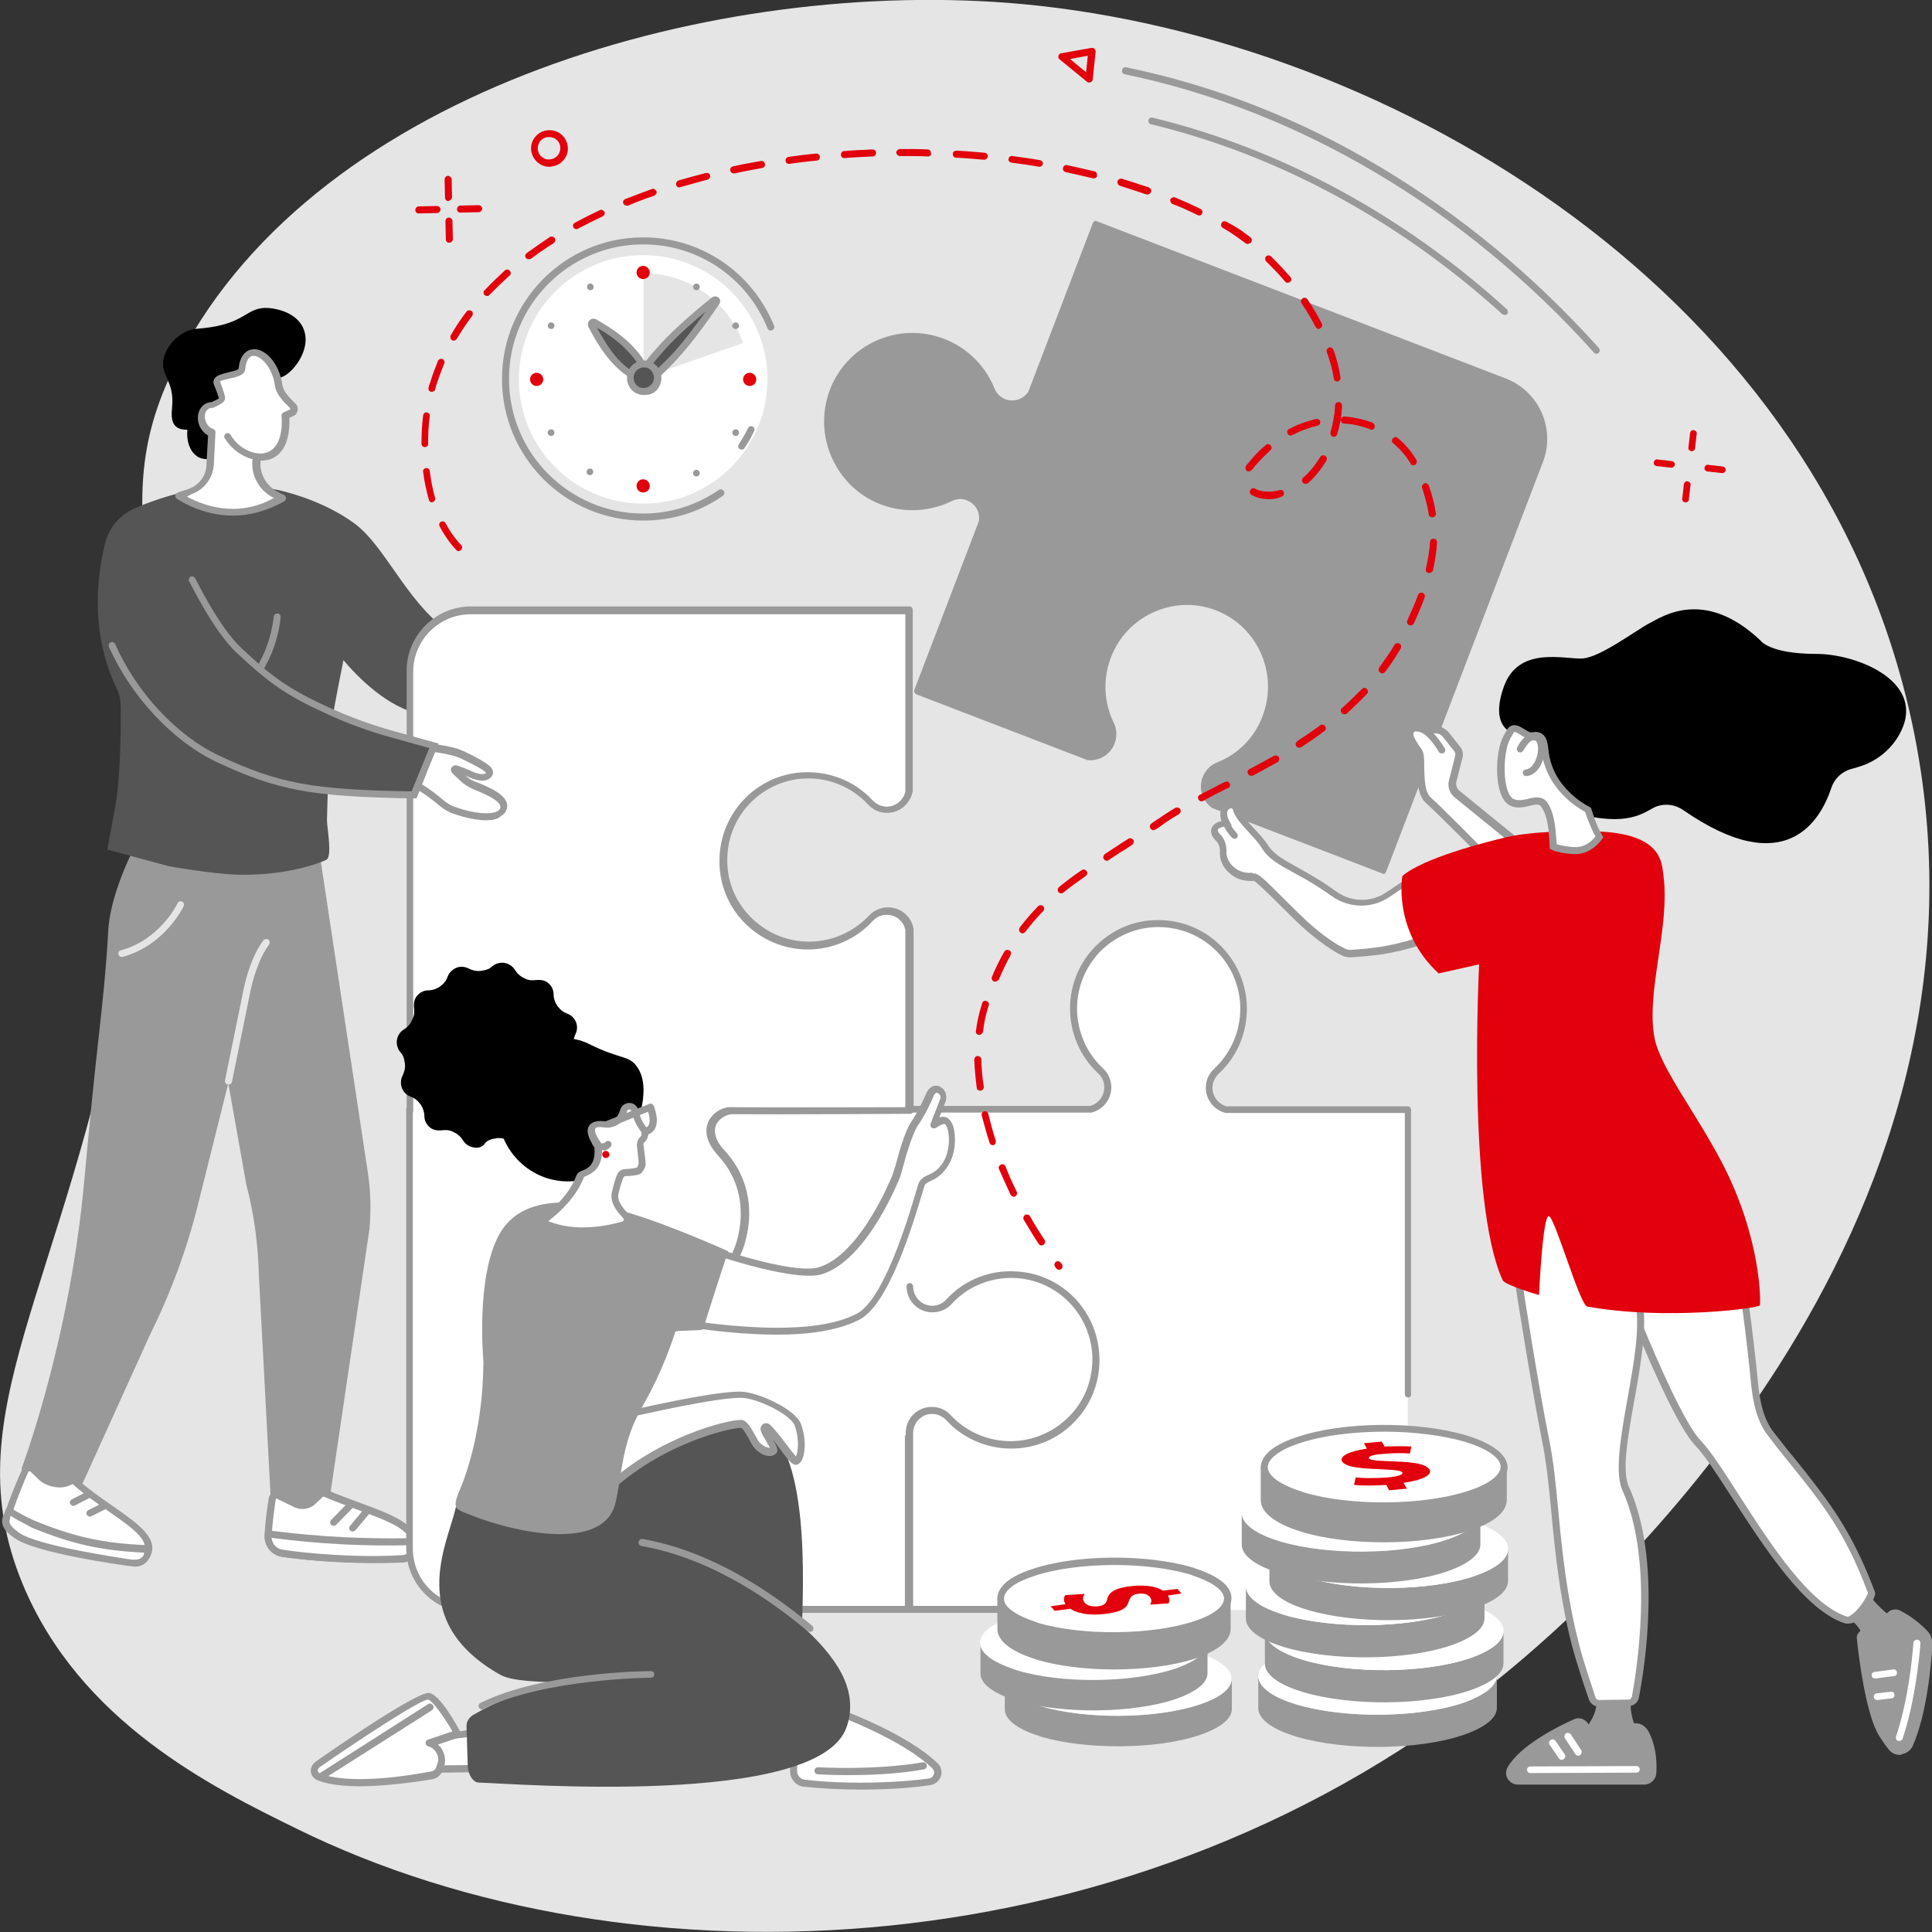 <?xml version="1.0" encoding="utf-8"?>
<!-- Generator: Adobe Illustrator 25.0.1, SVG Export Plug-In . SVG Version: 6.00 Build 0)  -->
<svg version="1.1" id="Layer_1" xmlns="http://www.w3.org/2000/svg" xmlns:xlink="http://www.w3.org/1999/xlink" x="0px" y="0px"
	 width="468px" height="468px" viewBox="0 0 468 468" style="enable-background:new 0 0 468 468;" xml:space="preserve">
<rect x="0" y="0" width="468" height="468" fill="#333333" stroke="none"/>
<style type="text/css">
	.st0{fill:#E5E5E5;}
	.st1{fill:#999999;}
	.st2{fill:#FFFFFF;}
	.st3{fill:#E1000B;}
	.st4{fill:#555555;}
</style>
<g>
	<path class="st0" d="M463.8,178.2C442.7,71.3,336.9,9.3,247.8,1C174-5.8,77.6,21.2,43.5,86.4c-21.4,41,4.3,54-13.2,146.9
		C15.1,313.7-11.4,342.5,5.4,383.5C19.2,417,51.3,432.9,71.9,443c81,39.9,204.1,35.2,292.7-37.6
		C385.4,388.4,487.6,299.1,463.8,178.2z"/>
	<path class="st1" d="M364.8,92.5l-99.1-38.1L250,95.2c-1.4,2.2-4.1,3.2-6.6,2.3c-1.4-0.5-2.5-1.7-3.1-3.1
		c-2.2-5.5-6.8-10.1-13.1-12c-9.9-3.1-20.7,1.9-24.9,11.4c-4.7,10.9,0.6,23.4,11.5,27.6c5.6,2.1,11.5,1.7,16.4-0.7
		c1.4-0.7,2.9-0.7,4.4-0.2c2.5,1,3.9,3.6,3.4,6.1l-15.7,40.9l41.1,15.8c2.4,0.3,4.8-1.1,5.8-3.5c0.5-1.4,0.5-3-0.2-4.4
		c-2.4-5-2.9-10.9-0.7-16.5c4.2-10.9,16.7-16.2,27.5-11.5c9.5,4.2,14.5,15,11.4,24.9c-1.9,6.3-6.5,10.9-12,13.1
		c-1.4,0.6-2.5,1.7-3.1,3.1c-0.9,2.4,0,5,2,6.5l41.1,15.8l38-99.3C376.2,103.9,372.4,95.4,364.8,92.5z"/>
	<path class="st1" d="M335.2,211.7c-0.1,0-0.2,0-0.3-0.1l-41.1-15.8c-0.1,0-0.1-0.1-0.2-0.1c-2.4-1.7-3.3-4.7-2.3-7.4
		c0.6-1.6,1.9-3,3.5-3.6c5.6-2.2,9.8-6.8,11.5-12.6c2.9-9.6-1.8-19.9-10.9-23.9c-5-2.2-10.5-2.2-15.5-0.1c-5,2.1-8.9,6.1-10.8,11.2
		c-2,5.1-1.7,10.9,0.7,15.8c0.8,1.6,0.8,3.4,0.2,5c-1,2.7-3.8,4.4-6.7,4c-0.1,0-0.1,0-0.2-0.1l-41.1-15.8c-0.4-0.2-0.7-0.7-0.5-1.1
		l15.6-40.8c0.4-2.2-0.8-4.3-2.9-5.1c-1.2-0.5-2.5-0.4-3.7,0.2c-5.3,2.6-11.6,2.9-17.1,0.8c-5.5-2.1-9.8-6.3-12.1-11.8
		c-2.3-5.5-2.2-11.5,0.1-16.9c4.4-10,15.5-15.1,25.9-11.9c6.2,1.9,11.2,6.5,13.6,12.5c0.5,1.2,1.4,2.1,2.6,2.6
		c2.1,0.8,4.4,0,5.6-1.8l15.6-40.8c0.1-0.2,0.2-0.4,0.4-0.5c0.2-0.1,0.4-0.1,0.6,0l99.1,38.1c8,3.1,12,12.1,9,20.1l-38,99.3
		c-0.1,0.2-0.2,0.4-0.4,0.5C335.5,211.7,335.3,211.7,335.2,211.7z M294.5,194.3l40.2,15.5l37.7-98.5c2.7-7.2-0.8-15.2-8-18
		l-98.3-37.8l-15.3,40.1c0,0,0,0.1-0.1,0.1c-1.6,2.6-4.8,3.7-7.7,2.6c-1.6-0.6-2.9-1.9-3.6-3.5c-2.2-5.6-6.8-9.8-12.5-11.5
		c-9.6-3-19.8,1.8-23.8,11c-2.2,5-2.2,10.6-0.1,15.6c2.1,5,6.1,8.9,11.1,10.8c5.1,2,10.8,1.7,15.8-0.7c1.6-0.8,3.4-0.8,5-0.2
		c2.8,1.1,4.5,4.1,4,7.1c0,0.1,0,0.1,0,0.1L223.4,167l40.2,15.5c2.1,0.2,4-1,4.8-3c0.5-1.2,0.4-2.5-0.2-3.7
		c-2.6-5.3-2.9-11.6-0.8-17.1c2.1-5.5,6.3-9.8,11.8-12.1c5.4-2.3,11.4-2.2,16.9,0.2c10,4.4,15.1,15.5,11.9,25.9
		c-1.9,6.2-6.5,11.2-12.5,13.6c-1.2,0.5-2.1,1.4-2.6,2.6C292.2,190.9,292.8,193.1,294.5,194.3z"/>
	<path class="st1" d="M451.2,383.8c0,0,1.8,3.8,6.2,7.3c1.7,1.4,0.2,5.6,0.2,5.6l-5.8,3.8c0-1.9-0.4-3.8-1.2-5.6
		c-0.9-1.8-4-3.9-5.4-5.5L451.2,383.8z"/>
	<path class="st1" d="M467.1,398.6c-0.2,4.3-1.2,16.4-4.8,24.2c-0.7,1.6-2.9,1.9-4.1,0.6c-0.7-0.8-1.5-1.9-2.4-3.4
		c-3.2-5.1-5-20.2-5.3-23.2c0-0.3,0.1-0.7,0.3-0.9l1.6-1.5c0.7-0.7,1.8-0.6,2.4,0.2l0.3,0.4c0.2,0.3,0.7,0.2,0.8-0.1l1.4-3.1
		c0.4-0.9,1.4-1.3,2.3-0.8c1.5,0.8,3.9,2.2,6.3,4.8C466.8,396.5,467.2,397.6,467.1,398.6z"/>
	<path class="st1" d="M460.2,425.1c-1,0-1.9-0.4-2.5-1.1c-0.8-0.9-1.6-2.1-2.5-3.5c-3.2-5.1-5-19.3-5.4-23.6
		c-0.1-0.6,0.2-1.2,0.6-1.6l1.6-1.5c0.5-0.5,1.2-0.7,1.9-0.7c0.7,0.1,1.3,0.4,1.7,0.9l1.1-2.6c0.3-0.6,0.8-1.1,1.5-1.4
		c0.7-0.2,1.4-0.2,2,0.1c1.6,0.8,4.1,2.3,6.6,4.9c0.9,0.9,1.4,2.2,1.3,3.5c-0.3,4.7-1.3,16.6-4.8,24.5c-0.5,1-1.4,1.7-2.5,1.9
		C460.5,425.1,460.3,425.1,460.2,425.1z M453.6,394.8c-0.2,0-0.4,0.1-0.5,0.2l-1.6,1.5c0,0-0.1,0.1-0.1,0.2c0.3,3,2.1,17.9,5.2,22.8
		c0.8,1.3,1.6,2.4,2.4,3.3c0.4,0.4,0.9,0.6,1.5,0.5c0.5-0.1,1-0.4,1.2-0.9c3.4-7.6,4.4-19.2,4.7-23.9c0-0.8-0.3-1.7-0.8-2.2
		c-2.4-2.4-4.6-3.8-6.1-4.6c-0.2-0.1-0.4-0.1-0.6,0c-0.2,0.1-0.4,0.2-0.5,0.5l-1.4,3.1c-0.2,0.4-0.6,0.7-1.1,0.8
		c-0.5,0.1-0.9-0.1-1.2-0.5l-0.3-0.4C454.1,395,453.9,394.9,453.6,394.8C453.7,394.8,453.7,394.8,453.6,394.8z"/>
	<path class="st2" d="M460.1,421.7c-0.1,0-0.2,0-0.3,0c-0.4-0.1-0.7-0.6-0.5-1.1c2.9-8.6,3.9-18.7,4.2-22.6c0-0.5,0.4-0.8,0.9-0.8
		c0.5,0,0.8,0.4,0.8,0.9c-0.3,4-1.4,14.3-4.3,23C460.8,421.5,460.5,421.7,460.1,421.7z"/>
	<path class="st2" d="M454.7,411.8c-0.4,0-0.8-0.3-0.8-0.7c-0.1-0.5,0.3-0.9,0.7-0.9l3.4-0.4c0.5-0.1,0.9,0.3,0.9,0.7
		c0.1,0.5-0.3,0.9-0.7,0.9l-3.4,0.4C454.8,411.7,454.8,411.8,454.7,411.8z"/>
	<path class="st2" d="M454.2,406.6c-0.4,0-0.8-0.3-0.8-0.7c-0.1-0.5,0.3-0.9,0.7-0.9l4.5-0.6c0.5-0.1,0.9,0.3,0.9,0.7
		c0.1,0.5-0.3,0.9-0.7,0.9l-4.5,0.6C454.3,406.5,454.2,406.6,454.2,406.6z"/>
	<path class="st1" d="M395.1,409.1l-0.1,3.1c-0.1,2.5,0.5,4.9,1.6,7.1l0.1,0.2l-15.1,1.5c0,0,6.5-4.6,4.9-10.8
		C385.8,407.2,395.1,409.1,395.1,409.1z"/>
	<path class="st1" d="M398.3,431.4c1,0,1.9-0.8,2-1.9c0.2-2.4,0.1-6.6-1.9-10.1c-0.6-1-1.6-1.5-2.7-1.3l-8.6,1.6
		c-0.9,0.1-1.8-0.2-2.4-0.9l-0.8-1.1c-0.6-0.7-1.6-1-2.4-0.6c-3.6,1.6-12.8,6.2-15.6,11.3c-0.8,1.3,0.2,3,1.7,3H398.3z"/>
	<path class="st1" d="M398.3,432.3h-30.6c-1,0-1.9-0.5-2.5-1.4c-0.5-0.9-0.5-1.9,0-2.8c3-5.3,12.2-9.9,16-11.6
		c1.2-0.6,2.6-0.2,3.4,0.9l0.8,1.1c0.4,0.4,1,0.7,1.6,0.6l8.6-1.6c1.4-0.3,2.8,0.4,3.6,1.7c2.1,3.7,2.2,8.2,2,10.6
		C401,431.1,399.8,432.3,398.3,432.3z M382.4,417.9c-0.2,0-0.3,0-0.5,0.1c-2.9,1.3-12.4,5.9-15.2,10.9c-0.2,0.4-0.2,0.8,0,1.2
		c0.2,0.4,0.6,0.6,1,0.6h30.6c0.6,0,1.1-0.5,1.1-1.1c0.1-2.2,0.1-6.3-1.8-9.6c-0.4-0.7-1.1-1-1.8-0.9l-8.6,1.6
		c-1.2,0.2-2.4-0.2-3.2-1.2l-0.8-1.1C383,418,382.7,417.9,382.4,417.9z"/>
	<path class="st2" d="M370.7,429.5c-0.5,0-0.8-0.4-0.8-0.8c0-0.5,0.4-0.8,0.8-0.8l25.7-0.1c0,0,0,0,0,0c0.5,0,0.8,0.4,0.8,0.8
		c0,0.5-0.4,0.8-0.8,0.8L370.7,429.5C370.7,429.5,370.7,429.5,370.7,429.5z"/>
	<path class="st2" d="M382.3,425.3c-0.3,0-0.5-0.1-0.7-0.4l-2.5-3.8c-0.3-0.4-0.1-0.9,0.2-1.2c0.4-0.3,0.9-0.1,1.2,0.2l2.5,3.8
		c0.3,0.4,0.1,0.9-0.2,1.2C382.6,425.3,382.5,425.3,382.3,425.3z"/>
	<path class="st2" d="M378.3,426.3c-0.3,0-0.5-0.1-0.7-0.4l-2.2-3.2c-0.3-0.4-0.2-0.9,0.2-1.2c0.4-0.3,0.9-0.2,1.2,0.2l2.2,3.2
		c0.3,0.4,0.2,0.9-0.2,1.2C378.6,426.3,378.5,426.3,378.3,426.3z"/>
	<path class="st2" d="M385.3,278.8c3.1-17.7,26.5-13.5,34,17.2c2.7,10.9,4.8,29.5,5.7,39.4c0.4,4.2,1.3,8.6,3.9,12
		c10.5,13.5,17.6,20.2,24.4,38.5c0.1,0.3-1.9,4.6-5,6.4c-0.4,0.2-0.9,0.3-1.3,0.1c-13.9-4.5-28.2-35-35.8-42.8
		c-7.6-8-24.8-55.2-24.8-55.2S383.4,289.6,385.3,278.8z"/>
	<path class="st1" d="M447.6,393.3c-0.3,0-0.5,0-0.8-0.1c-9.7-3.2-19.3-18.2-27.1-30.2c-3.6-5.6-6.7-10.4-9-12.8
		c-7.6-7.9-23.9-52.5-25-55.4c-0.5-0.8-3.1-5.8-1.3-16.1c1.2-6.8,5.3-10.9,11.1-11.1c8.4-0.3,19.7,8.4,24.6,28.3
		c2.7,10.9,4.8,29.4,5.8,39.5c0.4,3.6,1.1,8.2,3.8,11.6c1.8,2.3,3.5,4.5,5.2,6.5c7.9,9.9,13.6,17,19.3,32.2c0.4,1-2.3,5.6-5.3,7.4
		C448.5,393.2,448.1,393.3,447.6,393.3z M386.2,278.9c-1.8,10.3,1.1,15,1.1,15l0.1,0.2c0.2,0.5,17.2,47.1,24.6,54.9
		c2.5,2.6,5.6,7.5,9.2,13.1c7.6,11.8,17,26.5,26.2,29.5c0.2,0.1,0.4,0,0.6-0.1c2.5-1.5,4.2-4.8,4.5-5.6c-5.5-14.8-11.2-21.8-19-31.5
		c-1.7-2.1-3.4-4.2-5.2-6.6c-2.9-3.7-3.7-8.6-4.1-12.4c-1-10-3.1-28.5-5.7-39.3c-4.7-19-15.1-27.3-22.9-27
		C390.7,269.4,387.2,273,386.2,278.9z"/>
	<path class="st2" d="M368,311.1c0,0,3.8,24.3,6.4,37.5c2.6,13.2,2.3,30.4,7.2,49.5c1.1,4.5,3.3,10.8,4.1,13.4
		c0.2,0.7,0.9,1.1,1.6,1.1l7.2-0.1c0.8,0,1.5-0.6,1.6-1.4c1.2-6.3,5.6-33-2.4-50.5c-3.6-8,5.8-33.3,3.2-45.6
		c-2-9.7-7.7-38.1-7.7-38.1l-17.5,1.1C371.8,278,366.9,294.1,368,311.1z"/>
	<path class="st1" d="M387.3,413.4c-1.1,0-2-0.7-2.4-1.7c-0.9-2.5-3-8.9-4.2-13.4c-2.9-11.5-4-22.3-4.9-31.9
		c-0.6-6.4-1.2-12.3-2.3-17.6c-2.6-13.1-6.4-37.3-6.4-37.5l0-0.1c-1-16.9,3.8-33.2,3.8-33.4l0.2-0.6L390,276l0.1,0.7
		c0.1,0.3,5.7,28.5,7.7,38.1c1.3,6.2-0.3,15.5-1.9,24.4c-1.6,8.9-3.1,17.2-1.3,21c7.9,17.4,3.9,43.4,2.4,51c-0.2,1.2-1.2,2-2.4,2.1
		L387.3,413.4C387.3,413.4,387.3,413.4,387.3,413.4z M368.8,311c0.2,1.1,3.8,24.6,6.4,37.4c1.1,5.3,1.7,11.4,2.3,17.8
		c0.9,9.5,2,20.3,4.9,31.7c1.1,4.5,3.3,10.8,4.1,13.3c0.1,0.3,0.4,0.6,0.8,0.6l7.2-0.1c0.4,0,0.7-0.3,0.8-0.7c1-5.3,5.6-32.6-2.3-50
		c-1.9-4.3-0.4-12.9,1.2-22c1.6-8.8,3.2-17.8,1.9-23.8c-1.8-8.8-6.7-32.9-7.6-37.4l-16.2,1C371.6,281.8,367.9,296.2,368.8,311z"/>
	<path class="st2" d="M343.3,176.2c-1.2,0-1.9,0.8-1.7,2c0.1,0.7,1.1,2.4,2,3.7c1.2,1.7-0.4,9.4,2.5,12c2.8,2.6,14.1,13.9,14.1,13.9
		l7.8-3.2l-15-12.2c-0.9-0.8-1.4-2-1.1-3.2l1.5-5.9c0.2-0.6,0-1.3-0.4-1.8l-2.7-3.4c-0.3-0.4-0.7-0.7-1.1-0.9
		c-0.7-0.4-1.5-0.5-2.3-0.3l-0.8,0.2C345.9,177.1,344.2,176.2,343.3,176.2z"/>
	<path class="st1" d="M359.9,208.8l-0.4-0.4c-0.1-0.1-11.3-11.4-14.1-13.9c-2-1.8-2.1-5.5-2.1-8.4c0-1.5-0.1-3.2-0.4-3.7
		c-0.9-1.3-2-3.1-2.2-4c-0.1-0.8,0-1.5,0.5-2.1c0.5-0.6,1.2-0.9,2.1-0.9c0.8,0,1.9,0.4,2.8,0.8c0,0,0.1,0,0.1,0l0.5-0.1
		c1-0.3,2.1-0.2,3,0.3c0.5,0.3,1,0.7,1.3,1.1l2.7,3.4c0.6,0.7,0.8,1.7,0.6,2.5l-1.5,5.9c-0.2,0.9,0.1,1.8,0.8,2.3l16.1,13.1
		L359.9,208.8z M343.3,177.1c-0.4,0-0.7,0.1-0.8,0.3c-0.2,0.2-0.1,0.5-0.1,0.7c0.1,0.5,0.9,2,1.9,3.3c0.7,0.9,0.7,2.5,0.7,4.6
		c0.1,2.6,0.1,5.9,1.6,7.2c2.6,2.3,11.7,11.5,13.7,13.6l5.9-2.4l-13.9-11.3c-1.2-1-1.7-2.6-1.3-4.1l1.5-5.9c0.1-0.4,0-0.8-0.2-1.1
		l-2.7-3.4c-0.2-0.3-0.5-0.5-0.8-0.7c-0.5-0.3-1.1-0.3-1.6-0.2l-0.9,0.3l-0.2,0c-0.2,0-0.3-0.1-0.6-0.2
		C344.9,177.6,343.8,177.1,343.3,177.1z"/>
	<path class="st1" d="M349.2,182.5c-0.3,0-0.6-0.2-0.7-0.4c-0.7-1.3-3.2-5-5.3-4.9c-0.5,0-0.9-0.4-0.9-0.8c0-0.5,0.4-0.9,0.8-0.9
		c3.5-0.1,6.5,5.2,6.9,5.8c0.2,0.4,0.1,0.9-0.3,1.1C349.5,182.5,349.4,182.5,349.2,182.5z"/>
	<path class="st2" d="M349.6,225.8c-4.7,2.3-11.7,4.2-16.9,4.8c-2.4,0.3-4.4,0.4-5.4,0.5c-0.5,0-1-0.1-1.5-0.3c-1.3-0.6-4-2-8.3-5.7
		c-4.4-3.7-12.4-12.6-13.6-12.6c-1,0-3.4,0.4-5.8-1.8c-1.3-1.2-1.9-2.8-1.8-4.2c0.1-1.3-0.4-2.6-1.3-3.5c-0.5-0.5-0.8-1.1-0.7-1.7
		c0.2-1.4,2.9-1.6,2.9-1.6c-2.2-4.1,1.9-5.5,2.4-3.3c0.7,2.7,4.8,5.7,6.9,9c2.2,3.5,6.4,4.7,12.6,8.6c1.3,0.8,2.8,1.8,4.3,2.8
		c3.9,2.7,9,2.7,12.9,0c2-1.4,4.1-2.8,5.2-3.4L349.6,225.8z"/>
	<path class="st1" d="M327.1,231.9c-0.6,0-1.1-0.1-1.7-0.3c-1.3-0.6-4.1-2.1-8.5-5.8c-1.9-1.6-4.5-4.2-6.9-6.6
		c-2.4-2.4-5.5-5.4-6.2-5.8c-0.1,0-0.2,0-0.3,0c-1.2,0-3.6,0.1-5.9-2.1c-1.4-1.3-2.2-3.1-2.1-4.9c0.1-1.1-0.3-2.2-1.1-2.9
		c-1-1-1.1-1.9-1-2.5c0.2-1.3,1.5-1.9,2.5-2.1c-0.7-1.9,0-3,0.3-3.5c0.6-0.8,1.6-1.2,2.5-1c0.8,0.2,1.5,0.8,1.7,1.6
		c0.3,1.4,1.8,3,3.4,4.7c1.2,1.3,2.5,2.7,3.4,4.1c1.4,2.2,3.7,3.4,6.9,5.2c1.6,0.9,3.4,1.9,5.5,3.2c1.2,0.7,2.6,1.7,4.3,2.9
		c3.6,2.5,8.4,2.5,12,0c2.5-1.7,4.3-2.9,5.3-3.4l0.7-0.4l9.1,13.9l-0.9,0.4c-4.6,2.2-11.9,4.3-17.2,4.8c-2.4,0.3-4.4,0.4-5.5,0.5
		C327.2,231.9,327.1,231.9,327.1,231.9z M303.8,211.6c0,0,0.1,0,0.1,0c0.9,0,2.3,1.3,7.3,6.3c2.4,2.4,4.9,4.9,6.8,6.5
		c4.2,3.6,6.9,5,8.1,5.5c0.4,0.2,0.7,0.2,1.1,0.2c1-0.1,3.1-0.2,5.4-0.5c4.8-0.5,11.2-2.3,15.7-4.3l-7.2-11c-1,0.6-2.5,1.6-4.4,2.9
		c-4.2,2.9-9.7,2.9-13.9,0c-1.7-1.2-3.1-2.1-4.2-2.8c-2-1.3-3.8-2.2-5.4-3.1c-3.4-1.9-5.9-3.2-7.5-5.8c-0.8-1.3-2-2.6-3.2-3.9
		c-1.7-1.9-3.4-3.6-3.8-5.4c-0.1-0.2-0.2-0.4-0.4-0.4c-0.2,0-0.6,0.1-0.8,0.4c-0.4,0.6-0.3,1.6,0.3,2.7l0.6,1.1l-1.3,0.1
		c-0.8,0.1-2,0.5-2.1,0.9c-0.1,0.3,0.2,0.7,0.5,1c1.1,1.1,1.6,2.6,1.6,4.2c-0.1,1.3,0.5,2.6,1.5,3.6c1.8,1.7,3.7,1.7,4.7,1.6
		C303.5,211.6,303.6,211.6,303.8,211.6z"/>
	<path class="st1" d="M299.1,203.2c-0.2,0-0.4-0.1-0.6-0.2c-1.2-1.2-2.2-3.1-2.3-3.2c-0.2-0.4-0.1-0.9,0.3-1.1
		c0.4-0.2,0.9-0.1,1.1,0.3c0,0,1,1.8,2,2.8c0.3,0.3,0.3,0.9,0,1.2C299.5,203.1,299.3,203.2,299.1,203.2z"/>
	<path class="st3" d="M386.5,201.4c0,0-13.3-0.5-21.6,1.4c-5.5,1.3-20.2,5.1-25.2,9.4c0,0-2.4,13.3,8.8,23.6l9.8-2.2
		c0,0-3,57.6,5.7,76.5c0.5,1.2,8.8,3.6,8.8,3.6s0.9-19.5,2.4-19.1s7.5,21.6,9.3,21.9c19.1,3.4,41.5,0.4,41.8-0.3
		c0.2-0.4,0.5-16.1-9.3-34.8c-6.3-12-14.8-22.8-16.2-29.9c-2.2-11.4,3.9-26.9,2.1-39.8C402.5,209,402.6,201.8,386.5,201.4z"/>
	<path d="M366.6,177.6c0,0-5.9-1.3-2.3-11.3c3.6-10,14.8-6.5,19.1-6.8c4.3-0.3,13-6.9,16.1-8.5c3.1-1.6,13.3-8.7,26.9,4.1
		c0,0,2.1,3.3,13.6,3.3c10,0,27.1,6.9,20.1,19.5c-2,3.6-5.3,6.3-9.1,7.6c-0.7,0.2-1.4,0.5-2.3,0.7c-2.4,0.6-4.3,2.3-5.1,4.7
		c-2.6,7.8-11,22.6-35.9,5.3c-1.9-1.3-4.2-1.6-6.3-0.9c-2.6,0.9-5.7,4.9-17.7,2.2c-7.7-1.7-9.4-10.3-11.2-14.3
		C370.5,178.6,366.6,177.6,366.6,177.6z"/>
	<path class="st2" d="M374.2,182c-0.4-2.4-0.5-4.3-3-3.8c-1.9,0.4-3.6-2.6-5.1-1.4c-0.3,0.2-0.9,1.4-1.2,1.9
		c-2.1,3.9-2,13.5,0.9,15.5c3,1.9,6.5-1.7,8.3,0.8c1.7,2.6,1.9,6.1,2.1,10.1c0.6,0.4,3.6,1,5.4,0.9c3.5,0,5.6-3,5.8-3.3
		c-0.6-1.1-1.2-2.3-1.8-3.8c-0.3-0.8-0.9-2.8-0.9-2.8c-2.8-1.5-5.1-3.5-7.1-5.9c-1.8-2.2-2.9-4.9-3.3-7.7L374.2,182z"/>
	<path class="st1" d="M381.6,206.9c-1.7,0-4.9-0.5-5.8-1.1l-0.4-0.2l0-0.4c-0.2-3.9-0.4-7.3-2-9.7c-0.5-0.8-1.2-0.7-2.9-0.3
		c-1.5,0.4-3.4,0.8-5.1-0.3c-3.5-2.3-3.4-12.5-1.2-16.6l0.1-0.2c0.6-1.1,0.9-1.7,1.3-2c1.3-1,2.6-0.1,3.6,0.5
		c0.7,0.4,1.3,0.9,1.9,0.8c1-0.2,1.8-0.1,2.5,0.4c1.1,0.8,1.3,2.2,1.5,3.9l0.1,0.8c0.4,2.7,1.5,5.2,3.1,7.3c1.9,2.4,4.1,4.3,6.8,5.7
		l0.3,0.2l0.1,0.3c0,0,0.6,1.9,0.9,2.7c0.5,1.4,1.1,2.6,1.7,3.6l0.3,0.5l-0.3,0.4C387.9,203.5,385.6,206.9,381.6,206.9
		C381.6,206.9,381.6,206.9,381.6,206.9z M377.1,204.5c0.9,0.3,3.1,0.7,4.6,0.7c2.5,0,4.1-1.7,4.8-2.6c-0.6-1-1.1-2.1-1.6-3.4
		c-0.3-0.7-0.7-1.9-0.9-2.5c-2.7-1.5-5.1-3.5-7-6c-1.8-2.3-3-5.1-3.5-8.1l-0.1-0.8c-0.2-1.2-0.4-2.4-0.8-2.7
		c-0.2-0.2-0.6-0.2-1.2-0.1c-1.2,0.2-2.3-0.5-3.1-1c-1-0.6-1.3-0.8-1.6-0.6c-0.1,0.2-0.6,1.1-0.8,1.4l-0.1,0.2
		c-1.9,3.6-1.8,12.7,0.6,14.4c1.1,0.7,2.4,0.4,3.8,0.1c1.5-0.4,3.5-0.8,4.7,1C376.6,197.2,376.8,200.6,377.1,204.5z"/>
	<path class="st1" d="M369.7,188c-0.4,0-0.8-0.3-0.8-0.7c-0.1-0.5,0.3-0.9,0.7-0.9c1.6-0.2,2.6-2.2,2.9-4.1c0.2-1.5-0.1-2.7-0.6-2.9
		c-1.4-0.6-2.8,2.4-2.9,2.4c-0.2,0.4-0.7,0.6-1.1,0.4c-0.4-0.2-0.6-0.7-0.4-1.1c0.8-1.7,2.7-4.2,5-3.3c1.3,0.5,1.9,2.3,1.6,4.7
		c-0.3,2.5-1.8,5.2-4.3,5.5C369.8,188,369.7,188,369.7,188z"/>
	<path class="st1" d="M33.5,205.3c0,0-5.9,11.2-6.3,20.2c-0.6,14.2-2.7,26.5-5.7,60.5C18,325.3,6.3,355.6,6.3,355.6
		c1.3,2.1,3.4,3.8,5.8,4.4c3.9,1,7.1-0.7,7.1-0.7l16.5-36.5c5-10,8.9-20.6,11.6-31.6l8.2-33.1l5,28.1c1.9,7.2,2.9,14.7,3.1,22.2
		l2.9,54.7l3.1,1.5c2.5,1.2,5.5,1.1,8-0.3l1.6-2.7l9.8-64.3c0.4-4.5,0.3-9-0.4-13.5l-11.9-78.7H33.5z"/>
	<path class="st1" d="M73.3,366.5c-1.4,0-2.8-0.3-4.1-0.9l-3.1-1.5c-0.3-0.1-0.5-0.4-0.5-0.7l-2.9-54.7c-0.2-7.5-1.2-14.9-3.1-22
		c0,0,0,0,0-0.1l-4.3-24.2l-7.3,29.2c-2.7,11-6.7,21.7-11.7,31.8l-16.5,36.4c-0.1,0.2-0.2,0.3-0.4,0.4c-0.1,0.1-3.5,1.8-7.7,0.7
		c-2.6-0.6-4.8-2.3-6.3-4.7c-0.1-0.2-0.2-0.5-0.1-0.7c0.1-0.3,11.6-30.7,15.1-69.4c1.4-15.2,2.5-26.1,3.5-34.8
		c1.2-10.8,1.9-17.9,2.3-25.6c0.4-9.1,6.2-20.1,6.4-20.6c0.1-0.3,0.4-0.5,0.7-0.5h43.1c0.4,0,0.8,0.3,0.8,0.7l11.9,78.7
		c0.7,4.5,0.8,9.1,0.4,13.7L80,362c0,0.1-0.1,0.2-0.1,0.3l-1.6,2.7c-0.1,0.1-0.2,0.2-0.3,0.3C76.6,366.1,74.9,366.5,73.3,366.5z
		 M67.4,362.8l2.6,1.3c2.2,1.1,4.8,1,7-0.2l1.4-2.3l9.8-64.1c0.4-4.4,0.3-8.9-0.4-13.2l-11.8-78H34.1c-1.1,2.2-5.7,11.7-6,19.4
		c-0.3,7.8-1.1,15-2.3,25.8c-0.9,8.7-2.1,19.5-3.5,34.8c-3.3,36.5-13.7,65.7-15.1,69.4c1.2,1.9,3,3.1,5,3.6c2.9,0.7,5.5-0.2,6.2-0.5
		l16.4-36.2c5-10,8.9-20.6,11.6-31.4l8.2-33.1c0.1-0.4,0.4-0.7,0.8-0.6c0.4,0,0.7,0.3,0.8,0.7l5,28.1c1.9,7.3,3,14.8,3.1,22.4
		L67.4,362.8z"/>
	<path class="st2" d="M6.1,356.2c-0.9,1.8-2.9,6.8-3.9,9.9c-0.6,1.9,0.2,4.1,2,4.9c5,2.5,17.7,5,28.2,7.5c0.7,0.2,2.1,0.1,3-1.6
		c3.2-5.8-7.9-9.9-17.8-18.4c0,0-0.8,0.4-1.8,0.7c-1.8,0.5-4.4-0.1-5.8-1.4l-2.2-2.1C7.3,355.4,6.4,355.5,6.1,356.2z"/>
	<path class="st1" d="M32.9,379.5c-0.3,0-0.5,0-0.7-0.1c-2.7-0.7-5.5-1.3-8.3-1.9c-8.3-1.9-16.2-3.7-20.1-5.6
		c-2.2-1.1-3.2-3.7-2.4-6c1-3.1,3.1-8.2,4-10c0.3-0.6,0.8-0.9,1.4-1.1c0.6-0.1,1.2,0.1,1.6,0.5l2.2,2.1c1.2,1.1,3.5,1.7,5,1.2
		c1-0.3,1.7-0.7,1.7-0.7c0.3-0.2,0.7-0.1,1,0.1c3,2.6,6.2,4.9,9,6.8c6.4,4.5,11.5,8,8.9,12.6C35.3,378.9,34,379.5,32.9,379.5z
		 M7.1,356.4C7.1,356.4,7,356.4,7.1,356.4c-0.1,0-0.2,0-0.2,0.1c0,0,0,0,0,0C6,358.3,4,363.4,3,366.4c-0.5,1.5,0.2,3.2,1.6,3.9
		c3.7,1.8,11.8,3.7,19.7,5.5c2.8,0.6,5.6,1.3,8.3,1.9c0.2,0.1,1.3,0.2,2.1-1.2c1.7-3.2-1.9-5.9-8.4-10.4c-2.7-1.9-5.8-4-8.7-6.6
		c-0.4,0.2-0.9,0.4-1.5,0.6c-2.1,0.6-5-0.1-6.6-1.6l-2.2-2.1C7.2,356.4,7.1,356.4,7.1,356.4z M6.1,356.2L6.1,356.2L6.1,356.2z"/>
	<path class="st2" d="M1.6,367.5c0,0.1,0,0.1,0,0.1c-0.6,1.9,0.8,3,2.4,4.2c4.9,3.6,27.1,6.6,27.1,6.6s2.9,0.7,4-1
		c0.2-0.2,0.3-0.4,0.4-0.7c0.1-0.3,0.3-1.6,0.3-1.6c-11.3-0.5-18.4-2.1-28-6.1c-1.2-0.5-4.7-2.3-5.7-3.1
		C2.2,365.9,2,366.4,1.6,367.5z"/>
	<path class="st1" d="M32.4,379.4c-0.7,0-1.3-0.1-1.5-0.1c-1.3-0.2-22.6-3.1-27.5-6.8c-1.6-1.2-3.5-2.6-2.7-5.2c0,0,0-0.1,0.1-0.1
		c0.4-1.1,0.6-1.6,0.6-1.6c0.1-0.2,0.3-0.4,0.6-0.5c0.3-0.1,0.5,0,0.7,0.2c0.9,0.7,4.3,2.5,5.5,3c9.8,4,16.8,5.6,27.7,6
		c0.2,0,0.5,0.1,0.6,0.3c0.2,0.2,0.2,0.4,0.2,0.7c0,0.2-0.3,1.3-0.4,1.7c-0.1,0.4-0.3,0.6-0.4,0.8c0,0-0.1,0.1-0.1,0.1
		C35,379.2,33.5,379.4,32.4,379.4z M2.6,367.2c-0.1,0.2-0.1,0.3-0.2,0.6c0,0,0,0,0,0l0,0.1c-0.4,1.2,0.3,1.9,2.1,3.3
		c4.6,3.4,26.5,6.4,26.7,6.5c0,0,0.1,0,0.1,0c0,0,2.4,0.5,3.2-0.6c0.1-0.1,0.1-0.2,0.2-0.2c0.1-0.1,0.1-0.2,0.1-0.2
		c0-0.1,0.1-0.3,0.1-0.6c-10.6-0.5-17.6-2.1-27.3-6.1C6.6,369.4,4.1,368.2,2.6,367.2z M1.6,367.5L1.6,367.5L1.6,367.5z"/>
	<path class="st2" d="M21.5,362l-3.7,1.9L21.5,362z"/>
	<path class="st1" d="M17.8,364.8c-0.3,0-0.6-0.2-0.8-0.5c-0.2-0.4,0-0.9,0.4-1.1l3.7-1.9c0.4-0.2,0.9,0,1.1,0.4
		c0.2,0.4,0,0.9-0.4,1.1l-3.7,1.9C18.1,364.7,18,364.8,17.8,364.8z"/>
	<path class="st2" d="M24.9,364.9l-3.2,1.6L24.9,364.9z"/>
	<path class="st1" d="M21.8,367.4c-0.3,0-0.6-0.2-0.8-0.5c-0.2-0.4,0-0.9,0.4-1.1l3.2-1.6c0.4-0.2,0.9,0,1.1,0.4
		c0.2,0.4,0,0.9-0.4,1.1l-3.2,1.6C22,367.3,21.9,367.4,21.8,367.4z"/>
	<path class="st0" d="M55.4,262.7c-0.1,0-0.1,0-0.2,0c-0.5-0.1-0.8-0.5-0.7-1l4.2-20.5c0.7-4.1,2.4-9.9,5.1-13.4
		c0.3-0.4,0.8-0.4,1.2-0.2c0.4,0.3,0.4,0.8,0.2,1.2c-2.5,3.3-4.1,8.7-4.8,12.6l-4.2,20.6C56.1,262.5,55.8,262.7,55.4,262.7z"/>
	<path class="st0" d="M29.5,231.8c-0.4,0-0.7-0.2-0.8-0.6c-0.1-0.5,0.1-0.9,0.6-1c9.5-2.6,13.7-11.3,13.7-11.4
		c0.2-0.4,0.7-0.6,1.1-0.4c0.4,0.2,0.6,0.7,0.4,1.1c-0.2,0.4-4.6,9.5-14.8,12.3C29.7,231.8,29.6,231.8,29.5,231.8z"/>
	<path class="st2" d="M65.9,363.1c-0.3,2-0.8,5.7-1,9c-0.1,2.1,1.4,3.9,3.4,4.2c5.6,0.9,18.4,2,29.3,1.3c0.7-0.1,2.1-0.6,2.5-2.5
		c1.4-6.6-9.9-8.4-22-13.6l-2.2,2.1c-1.2,1.1-2.8,1.4-4.3,0.7l-4.2-2C66.8,361.9,66,362.3,65.9,363.1z"/>
	<path class="st1" d="M90,378.6c-8.7,0-17.3-0.8-21.8-1.5c-2.4-0.4-4.2-2.6-4.1-5.1c0.1-3.4,0.7-7.1,1-9.1c0.1-0.6,0.5-1.1,1-1.4
		c0.5-0.3,1.2-0.3,1.7,0l4.2,2c1.1,0.5,2.4,0.3,3.3-0.6l2.2-2.1c0.2-0.2,0.6-0.3,0.9-0.2c3,1.3,6,2.4,8.7,3.4
		c8.4,3.1,15,5.5,13.8,11.2c-0.5,2.2-2.1,3.1-3.3,3.2C95.2,378.6,92.6,378.6,90,378.6z M67,363c0,0-0.1,0-0.1,0c0,0-0.1,0.1-0.1,0.2
		c0,0,0,0,0,0c-0.3,1.9-0.8,5.6-1,8.9c-0.1,1.6,1.1,3.1,2.7,3.3c5.8,0.9,18.3,2,29.1,1.3c0.2,0,1.4-0.2,1.7-1.8c0.9-4-4-6-12.7-9.2
		c-2.5-0.9-5.4-2-8.3-3.2l-1.8,1.7c-1.4,1.4-3.5,1.7-5.2,0.9L67,363C67.1,363,67,363,67,363z M65.9,363.1L65.9,363.1L65.9,363.1z"/>
	<path class="st2" d="M65,371.6c0,0,0,0.3,0,0.5c-0.1,2.1,1.4,3.9,3.4,4.2c5.6,0.9,18.4,2,29.3,1.3c0.7-0.1,2.1-0.6,2.5-2.5
		c0.1-0.6,0.1-1.7,0.1-1.7l-0.8,0c-11,0.3-22-0.3-33-1.7L65,371.6z"/>
	<path class="st1" d="M90,378.6c-8.7,0-17.3-0.8-21.8-1.5c-2.4-0.4-4.2-2.6-4.1-5.1l0-0.5c0-0.2,0.1-0.5,0.3-0.6
		c0.2-0.2,0.4-0.2,0.7-0.2l1.5,0.2c10.9,1.4,21.9,1.9,32.8,1.7l0.8,0c0.5,0,0.8,0.3,0.9,0.8c0,0.1,0,1.2-0.1,1.9
		c-0.5,2.2-2.1,3.1-3.3,3.2C95.2,378.6,92.6,378.6,90,378.6z M65.8,372.5c0.1,1.5,1.2,2.7,2.7,2.9c5.8,0.9,18.3,2,29.1,1.3
		c0.2,0,1.4-0.2,1.7-1.8c0-0.2,0.1-0.4,0.1-0.6c-11,0.3-22.1-0.3-33-1.7L65.8,372.5z"/>
	<path class="st1" d="M80.8,369.6c-0.2,0-0.4-0.1-0.6-0.2c-0.3-0.3-0.3-0.9,0-1.2l4-4.1c0.3-0.3,0.9-0.3,1.2,0
		c0.3,0.3,0.3,0.9,0,1.2l-4,4.1C81.2,369.5,81,369.6,80.8,369.6z"/>
	<path class="st1" d="M85.4,371c-0.2,0-0.4-0.1-0.5-0.2c-0.4-0.3-0.4-0.8-0.1-1.2l3.6-4.3c0.3-0.4,0.8-0.4,1.2-0.1
		c0.4,0.3,0.4,0.8,0.1,1.2l-3.6,4.3C85.8,370.9,85.6,371,85.4,371z"/>
	<path class="st2" d="M132.2,174.9c0,0,4.3,1.3,6,1.3c1.7,0,6.2,0.4,7.1-0.6c1-1,1.3-3.3-3.2-3.3c-1.8,0-3.3-0.3-3.6-1.4
		c-0.4-1.6,3-1.2,4.5-1.1c2.1,0,8.2,2.2,8.7-0.3c0.4-2.2-3.5-4.3-9.4-4.9c-1.2-0.1-2.3,0-3.4,0.3c-1.8,0.4-4.6,1.1-6.2,1.1
		L132.2,174.9z"/>
	<path d="M141.5,177.1c-0.6,0-1.3,0-2,0c-0.5,0-0.9,0-1.3,0c0,0,0,0,0,0c-1.8,0-5.8-1.2-6.2-1.4c-0.4-0.1-0.6-0.5-0.6-0.9l0.4-9
		c0-0.5,0.4-0.8,0.9-0.8c1.1,0,3.2-0.3,5.9-1c1.3-0.3,2.5-0.4,3.8-0.3c4.7,0.5,8.3,2,9.6,3.8c0.5,0.7,0.7,1.4,0.5,2.2
		c-0.5,2.6-4.3,1.9-7.3,1.3c-0.9-0.2-1.8-0.3-2.3-0.3c-0.2,0-0.5,0-0.8,0c-0.7,0-2.4-0.1-2.9,0.1c0.2,0.5,1.2,0.8,2.7,0.7
		c2.5,0,3.9,0.6,4.5,1.8c0.5,1.1-0.1,2.3-0.7,2.9C145.2,177,143.6,177.1,141.5,177.1z M138.2,175.4c0.3,0,0.8,0,1.3,0
		c1.3,0,4.6,0.1,5.2-0.3c0.3-0.3,0.5-0.7,0.3-1c-0.2-0.4-1-0.8-2.9-0.8c-1,0-3.9,0-4.4-2c-0.1-0.5,0-1,0.3-1.4
		c0.7-0.9,2.3-0.9,4.3-0.8c0.3,0,0.5,0,0.7,0c0.6,0,1.5,0.2,2.6,0.4c1.7,0.3,5.1,1,5.3,0c0.1-0.3,0-0.6-0.2-0.9
		c-0.8-1.1-3.4-2.5-8.5-3.1c-1-0.1-2.1,0-3.1,0.2c-1.7,0.4-4,0.9-5.6,1.1l-0.4,7.6C134.5,174.7,137.1,175.4,138.2,175.4
		C138.2,175.4,138.2,175.4,138.2,175.4z"/>
	<path class="st4" d="M80,179.1c0.4-5.9,2-13,3.2-19.2c0,0,6.5,8.2,14.4,11.7c17.4,7.8,34.8,4.1,34.8,4.1l0.1-10.8
		c0,0-10.4-3.5-22.6-11.1c-10.4-6.5-15.8-19.9-22.8-26c0,0-5.9-5.4-17.7-8.6c-12.3-3.3-25.5-1-37.2,4.1c0,0-0.1,0-0.1,0.1
		c-3.4,1.6-5.8,4.7-6.7,8.4c-3.2,13.4-1.8,25.4,3,35.3c0.5,1,0.7,2.1,0.8,3.2c0.1,4.7,0.1,17.5-1.3,25.2L26,205.8l14.8,4
		c4.3,0.8,13.2,2.1,17.6,2.1c9.5,0.1,17.1-2,20.6-3.6c1.6-0.7,0.2-7.8,0.2-9.6C79.4,191.3,79.6,184.1,80,179.1z"/>
	<path class="st1" d="M62.5,163.8c-0.2,0-0.3,0-0.5-0.1c-0.4-0.3-0.5-0.8-0.3-1.2l0.2-0.4c2.4-3.8,3.9-8.2,4.4-12.7
		c0-0.5,0.5-0.8,0.9-0.8c0.5,0,0.8,0.5,0.8,0.9c-0.5,4.8-2.1,9.4-4.6,13.4l-0.2,0.4C63.1,163.7,62.8,163.8,62.5,163.8z"/>
	<path d="M55.8,108.9c-1.8,1.5-5.2,3.2-7.8,1.8c-1.9-1.1-2.9-3.7-2.6-6.6c-0.9,0-2.1-0.1-2.9-0.9c-1.2-1.2-0.9-3.3-0.8-4.7
		c0.6-6.4-3.1-7.6-2-11.9c0.9-3.4,3.7-5.3,4.2-5.6c2.6-1.8,4.3-1.1,8.6-2c7.3-1.5,7.6-4.6,12.4-4.4c0.3,0,6.7,0.4,8.6,5
		c1.6,3.7-0.7,8-3,10.2c-2.9,2.9-4.8,1.3-7.7,3.6C57.8,97.5,61.1,104.5,55.8,108.9z"/>
	<path class="st2" d="M70.7,98.1l-0.3-0.3c-1.4-1.3-2.8-2.8-3-4.6c-1.2-7.9-8.2-11.1-8.9-3.9c-0.2,1.8-6.8,1.4-6.1,3.3
		c1.8,5.1,1.9,3.7-1.1,5.4c-0.3,0-0.7,0.1-1,0.2c-1.5,0.6-2.1,2.6-1.4,4.4c0.5,1.1,1.3,1.9,2.2,2.2l-0.4,7.8c-0.1,2.9-2,5.5-4.8,6.5
		l-2.7,0.9c0,0,11.9,8.7,24.8,0.5l-1.6-0.8c-2.9-1.5-4.6-4.4-4.6-7.7l0.1-1.5c0.8,0.1,1.6,0.1,2.4-0.1c3.5-0.8,4.9-4.8,4.6-9.9
		l1.5-0.7C71.1,99.6,71.2,98.7,70.7,98.1z"/>
	<path class="st1" d="M56.4,124.9c-7.8,0-13.5-4.1-13.6-4.1c-0.3-0.2-0.4-0.5-0.3-0.8c0-0.3,0.3-0.6,0.6-0.7l2.7-0.9
		c2.4-0.9,4.1-3.1,4.2-5.7l0.4-7.2c-0.9-0.5-1.7-1.4-2.1-2.4c-0.9-2.3-0.1-4.7,1.9-5.5c0.3-0.1,0.7-0.2,1.1-0.2
		c0.5-0.3,0.9-0.4,1.2-0.6c0.2-0.1,0.4-0.2,0.5-0.3c0-0.3-0.3-0.9-0.5-1.6c-0.2-0.5-0.4-1.1-0.7-1.8c-0.2-0.4-0.1-0.9,0.1-1.3
		c0.5-0.9,1.9-1.2,3.4-1.6c0.8-0.2,2.3-0.5,2.5-0.9c0.4-4.3,2.9-4.7,3.7-4.7c2.7-0.1,6.1,3.2,6.9,8.6c0.2,1.6,1.6,3,2.8,4.2l0.3,0.3
		c0.5,0.4,0.7,1.1,0.6,1.7c-0.1,0.6-0.5,1.2-1.1,1.4l-0.9,0.4c0.2,5.6-1.6,9.3-5.2,10.2c-0.6,0.1-1.2,0.2-1.8,0.2l0,0.6
		c-0.1,2.9,1.6,5.6,4.1,6.9l1.6,0.8c0.3,0.1,0.4,0.4,0.5,0.7c0,0.3-0.1,0.6-0.4,0.8C64.3,124,60.1,124.9,56.4,124.9z M45.3,120.3
		c3.3,1.8,11.8,5.5,21.1,0.3l-0.3-0.1c-3.1-1.6-5.1-4.9-5-8.4l0.1-1.5c0-0.2,0.1-0.5,0.3-0.6c0.2-0.2,0.4-0.2,0.7-0.2
		c0.8,0.1,1.5,0.1,2.1-0.1c4-1,4.1-6.6,3.9-9c0-0.3,0.2-0.7,0.5-0.8l1.5-0.7c0.1,0,0.1-0.1,0.1-0.2c0,0,0-0.1-0.1-0.2c0,0,0,0,0,0
		l-0.3-0.3c-1.4-1.4-3-3-3.3-5.1c-0.7-4.7-3.5-7.2-5.2-7.2c-1.1,0-1.8,1.2-2,3.2c-0.1,1.5-2,1.9-3.8,2.3c-0.7,0.2-2,0.4-2.3,0.7
		c0.2,0.7,0.5,1.3,0.6,1.7c0.8,2.3,1.1,3-0.9,4c-0.3,0.2-0.7,0.4-1.2,0.6c-0.1,0.1-0.3,0.1-0.4,0.1c-0.2,0-0.4,0-0.6,0.1
		c-1.1,0.4-1.5,1.9-0.9,3.3c0.3,0.8,1,1.5,1.7,1.7c0.4,0.1,0.6,0.5,0.6,0.8l-0.4,7.8c-0.2,3.3-2.3,6.1-5.4,7.2L45.3,120.3z"/>
	<path class="st1" d="M62,111.4c-0.1,0-0.1,0-0.2,0c-5.1-1.1-7.3-5.2-7.4-5.3c-0.2-0.4,0-0.9,0.4-1.1c0.4-0.2,0.9,0,1.1,0.4
		c0,0,1.9,3.6,6.2,4.4c0.5,0.1,0.8,0.5,0.7,1C62.7,111.1,62.4,111.4,62,111.4z"/>
	<path class="st2" d="M265.4,328.3c-0.5-10.4-8.8-18.9-19.1-19.6c-6.5-0.4-12.5,2.2-16.5,6.5c-1,1.1-2.5,1.7-4,1.7
		c-3,0-5.5-2.5-5.5-5.5v-1h0v-41.8h-41.7v0h-1c-3,0-5.5,2.5-5.5,5.5c0,1.5,0.6,3,1.7,4c4.4,4.1,7,10,6.5,16.6
		c-0.7,10.4-9.2,18.7-19.6,19.2c-11.8,0.5-21.6-8.9-21.6-20.6c0-6,2.5-11.3,6.6-15.1c1.1-1,1.7-2.5,1.7-4c0-3-2.5-5.5-5.5-5.5h-1v0
		H99.3v106.4c0,8.1,6.6,14.7,14.7,14.7h106.2v-41.8h0v-1c0-3,2.5-5.5,5.5-5.5c1.5,0,3,0.6,4,1.7c3.8,4.1,9.1,6.6,15.1,6.6
		C256.5,349.9,265.9,340.1,265.4,328.3z"/>
	<path class="st1" d="M220.2,390.7H114c-8.6,0-15.6-7-15.6-15.6V268.7c0-0.5,0.4-0.8,0.8-0.8c0.5,0,0.8,0.4,0.8,0.8v106.4
		c0,7.7,6.2,13.9,13.9,13.9h105.3v-40.9c0-0.5,0.4-0.8,0.8-0.8s0.8,0.4,0.8,0.8v41.8C221,390.3,220.7,390.7,220.2,390.7z"/>
	<path class="st2" d="M220.2,311.5c0,3,2.5,5.5,5.5,5.5c1.5,0,3-0.6,4-1.7c4.1-4.4,10-7,16.5-6.5c10.4,0.7,18.6,9.2,19.1,19.6
		c0.5,11.8-8.9,21.6-20.6,21.6c-6,0-11.3-2.5-15.1-6.6c-1-1.1-2.5-1.7-4-1.7c-3,0-5.5,2.5-5.5,5.5v1h0v41.8h106.2
		c8.1,0,14.7-6.6,14.7-14.7V268.7h-44c-2.4-0.6-4.1-2.8-4.1-5.3c0-1.5,0.6-3,1.7-4c4.4-4.1,7-10,6.5-16.6
		c-0.7-10.4-9.2-18.7-19.6-19.2c-11.8-0.5-21.6,8.9-21.6,20.6c0,6,2.5,11.3,6.6,15.1c1.1,1,1.7,2.5,1.7,4c0,2.6-1.8,4.7-4.1,5.3h-44
		L220.2,311.5z"/>
	<path class="st1" d="M341.1,338.5c-0.5,0-0.8-0.4-0.8-0.8v-68.1h-43.2c-0.1,0-0.1,0-0.2,0c-2.8-0.7-4.8-3.2-4.8-6.1
		c0-1.8,0.7-3.4,2-4.6c4.4-4.1,6.7-9.9,6.3-15.9c-0.7-10-8.7-17.9-18.8-18.4c-5.4-0.3-10.6,1.7-14.6,5.4c-3.9,3.8-6.1,8.9-6.1,14.3
		c0,5.5,2.3,10.8,6.3,14.5c1.3,1.2,2,2.9,2,4.6c0,2.9-2,5.4-4.8,6.1c-0.1,0-0.1,0-0.2,0h-44c-0.5,0-0.8-0.4-0.8-0.8s0.4-0.8,0.8-0.8
		h43.9c2-0.6,3.4-2.4,3.4-4.5c0-1.3-0.5-2.5-1.5-3.4c-4.4-4.1-6.8-9.8-6.8-15.7c0-5.9,2.4-11.5,6.6-15.5c4.3-4.1,9.9-6.2,15.8-5.9
		c10.9,0.5,19.6,9.1,20.4,20c0.4,6.5-2,12.8-6.8,17.2c-0.9,0.9-1.5,2.1-1.5,3.4c0,2.1,1.4,3.9,3.4,4.5h43.9c0.5,0,0.8,0.4,0.8,0.8
		v68.9C341.9,338.1,341.6,338.5,341.1,338.5z"/>
	<path class="st1" d="M293,390.7h-72.8c-0.5,0-0.8-0.4-0.8-0.8v-41.8c0-0.1,0-0.2,0-0.2v-0.8c0-3.5,2.8-6.3,6.3-6.3
		c1.8,0,3.4,0.7,4.6,2c3.7,4,9,6.3,14.5,6.3c5.4,0,10.5-2.2,14.3-6.1c3.8-3.9,5.7-9.1,5.5-14.6c-0.5-10-8.3-18.1-18.3-18.8
		c-6-0.4-11.8,1.9-15.8,6.3c-1.2,1.3-2.9,2-4.6,2c-3.5,0-6.3-2.8-6.3-6.3c0-0.5,0.4-0.8,0.8-0.8s0.8,0.4,0.8,0.8
		c0,2.6,2.1,4.7,4.6,4.7c1.3,0,2.5-0.5,3.4-1.5c4.4-4.8,10.7-7.3,17.2-6.8c10.9,0.7,19.4,9.5,19.9,20.4c0.3,5.9-1.8,11.6-5.9,15.9
		c-4.1,4.3-9.6,6.6-15.5,6.6c-5.9,0-11.7-2.5-15.7-6.9c-0.9-0.9-2.1-1.5-3.4-1.5c-2.6,0-4.6,2.1-4.6,4.7v1c0,0.1,0,0.2,0,0.2V389
		H293c0.5,0,0.8,0.4,0.8,0.8S293.5,390.7,293,390.7z"/>
	<path class="st2" d="M194.3,187.7c6.5-0.4,12.5,2.2,16.5,6.5c1,1.1,2.5,1.7,4,1.7c2.7,0,4.9-1.9,5.4-4.5v-43.8H114
		c-8.1,0-14.7,6.6-14.7,14.7v106.4H141v0h1c3,0,5.5,2.5,5.5,5.5c0,1.5-0.6,3-1.7,4c-4,3.8-6.6,9.1-6.6,15.1
		c0,11.7,9.7,21.2,21.6,20.6c10.4-0.5,18.9-8.8,19.6-19.2c0.4-6.5-2.2-12.5-6.5-16.6c-1.1-1-1.7-2.9-1.7-4c-0.1-3.3,2.5-5.5,5.5-5.5
		h1v0h41.7v-43.8c-0.5-2.6-2.7-4.5-5.4-4.5c-1.5,0-3,0.6-4,1.7c-3.8,4.1-9.1,6.6-15.1,6.6c-11.7,0-21.1-9.8-20.6-21.6
		C175.6,196.9,183.9,188.4,194.3,187.7z"/>
	<path class="st1" d="M159.9,314.5c-4.3,0-7.5-0.8-7.8-0.9c0,0-0.1,0-0.1,0c-8.2-3.2-13.7-11.2-13.7-20.1c0-5.9,2.5-11.7,6.8-15.7
		c0.9-0.9,1.5-2.1,1.5-3.4c0-2.6-2.1-4.7-4.6-4.7h-1c-0.1,0-0.1,0-0.2,0h-34.3c-0.5,0-0.8-0.4-0.8-0.8c0-0.5,0.4-0.8,0.8-0.8H141
		c0.1,0,0.1,0,0.2,0h0.8c3.5,0,6.3,2.8,6.3,6.3c0,1.8-0.7,3.4-2,4.6c-4,3.7-6.3,9-6.3,14.5c0,8.1,5.1,15.5,12.6,18.5
		c0.8,0.2,11.5,2.6,19.1-2.1c3.7-2.3,6.2-6,7.2-11c0.9-4.1,1.4-12-4.8-18.8c-3.5-3.8-3.3-6.6-2.5-8.4c1-2.2,3.5-3.6,5.4-3.5
		c10.4,0.1,37.2,0,42.3,0v-42.9c-0.4-2.2-2.3-3.7-4.5-3.7c-1.3,0-2.5,0.5-3.4,1.5c-4,4.4-9.8,6.9-15.7,6.9c-5.9,0-11.4-2.4-15.5-6.6
		c-4.1-4.3-6.2-9.9-5.9-15.9c0.5-10.9,9.1-19.7,19.9-20.4c6.5-0.4,12.8,2,17.2,6.8c0.9,0.9,2.1,1.5,3.4,1.5c2.2,0,4.1-1.6,4.5-3.7
		v-42.9H114c-7.6,0-13.9,6.2-13.9,13.9v106.4c0,0.5-0.4,0.8-0.8,0.8c-0.5,0-0.8-0.4-0.8-0.8V162.5c0-8.6,7-15.6,15.6-15.6h106.2
		c0.5,0,0.8,0.4,0.8,0.8v43.8c0,0.1,0,0.1,0,0.2c-0.6,3-3.2,5.2-6.2,5.2c-1.8,0-3.4-0.7-4.6-2c-4.1-4.4-9.9-6.7-15.8-6.3
		c-10,0.7-17.9,8.8-18.3,18.8c-0.3,5.5,1.7,10.7,5.5,14.6c3.8,3.9,8.8,6.1,14.3,6.1c5.5,0,10.7-2.3,14.5-6.3c1.2-1.3,2.9-2,4.6-2
		c3.1,0,5.7,2.2,6.2,5.2c0,0.1,0,0.1,0,0.2v43.8c0,0.5-0.4,0.8-0.8,0.8c-0.3,0-31.7,0.2-43.2,0.1c-1.1,0-3,0.9-3.8,2.5
		c-0.8,1.8-0.1,4.1,2.2,6.5c6.7,7.4,6.2,15.9,5.2,20.3c-1.1,5.5-3.8,9.5-8,12.1C168.6,313.8,163.9,314.5,159.9,314.5z"/>
	<path class="st2" d="M104.9,181.2c0,0,4.9,0.7,6.6,1.5c1.7,0.8,6.6,3.1,7,4.2s-1.2,2.3-4.5,0.8c-1.8-0.8-3-1.2-3.7-1.4
		c-0.2-0.1-0.4,0.2-0.2,0.4c0.9,1,2.8,2.8,4.3,3.5c2.1,1,8.2,3,7.6,5.7c-0.5,2.5-5.4,2.7-11.7,0.5c-1.2-0.4-2.3-1.1-3.3-1.9
		c-1.6-1.3-4.6-3.6-6.2-4.3L104.9,181.2z"/>
	<path class="st1" d="M117.8,198.7c-2.1,0-4.8-0.5-7.7-1.5c-1.3-0.4-2.5-1.1-3.6-2c-1.6-1.4-4.6-3.6-6-4.2c-0.2-0.1-0.4-0.3-0.4-0.5
		c-0.1-0.2-0.1-0.4,0-0.7l4.1-9.1c0.2-0.3,0.5-0.5,0.9-0.5c0.5,0.1,5.1,0.7,6.8,1.6l0.3,0.1c4.8,2.3,6.8,3.6,7.1,4.6
		c0.3,0.7,0.1,1.4-0.5,1.9c-1,1-2.9,0.9-5.1-0.1c-0.3-0.1-0.6-0.3-0.9-0.4c0.7,0.6,1.3,1.1,2,1.3c0.3,0.1,0.6,0.3,1,0.4
		c2.9,1.2,7.7,3.2,7,6.2c-0.2,0.8-0.7,1.5-1.5,1.9C120.5,198.5,119.2,198.7,117.8,198.7z M101.9,189.8c1.9,1.1,4.6,3.2,5.6,4.1
		c1,0.8,2,1.4,3.1,1.7c4.3,1.5,8.2,1.8,9.9,0.9c0.4-0.2,0.6-0.5,0.7-0.8c0.4-1.7-4.1-3.5-6-4.3c-0.4-0.2-0.8-0.3-1.1-0.5
		c-1.7-0.7-3.6-2.7-4.6-3.7c-0.3-0.4-0.4-0.9-0.1-1.3c0.3-0.4,0.8-0.6,1.2-0.5c0.7,0.2,1.9,0.6,3.8,1.5c1.8,0.8,3,0.7,3.3,0.4
		c0.1-0.1,0.1-0.1,0-0.1c-0.2-0.4-1.5-1.3-6.3-3.6l-0.3-0.1c-1.1-0.5-4.1-1.1-5.7-1.3L101.9,189.8z"/>
	<path class="st4" d="M45.5,139.5l-15.6-13.6c-8.5,35.7,0.2,67.2,70.1,66l4.9-10.8C76.2,174.7,55.8,161.3,45.5,139.5z"/>
	<path class="st1" d="M100.9,193.4l-0.6,0c-25-0.4-33-1.9-47.8-8.8c-10.6-5-20.8-15.9-26.1-27.9c-0.2-0.4,0-0.9,0.4-1.1
		c0.4-0.2,0.9,0,1.1,0.4c5.1,11.7,15,22.3,25.3,27.1c14.4,6.7,22.3,8.2,46.5,8.6l4.3-10.5l-9-2.5c-5.5-1.5-11-3.5-16.1-5.9
		c-9.4-4.3-13.6-7.2-21.5-14.6c-5.7-5.3-11.3-17-11.6-17.4c-0.2-0.4,0-0.9,0.4-1.1c0.4-0.2,0.9,0,1.1,0.4
		c0.1,0.1,5.7,11.8,11.2,16.9c7.7,7.3,11.9,10.1,21,14.3c5.1,2.3,10.4,4.3,15.9,5.8l10.8,3L100.9,193.4z"/>
	<path class="st2" d="M119.6,418.4c0,0-9,3.1-14.2,1.6c0,0-6.6,5.6-6.5,8.6l22.8-0.2L119.6,418.4z"/>
	<path class="st1" d="M98,429.5l0-0.8c-0.1-3.3,6.1-8.7,6.8-9.3l0.3-0.3l0.4,0.1c4.9,1.4,13.6-1.6,13.7-1.6l0.9-0.3l2.5,11.9
		L98,429.5z M105.6,420.9c-2.1,1.8-5,4.9-5.7,6.8l20.7-0.2l-1.7-8.1C116.5,420.2,110,421.9,105.6,420.9z"/>
	<path class="st2" d="M110.8,420c0,0-4.6-8.6-7-9.1c-2.1-0.4-20.9,12.3-26.9,16.6c-1.1,0.8-0.9,2.4,0.3,2.9c3,1.3,10.7,2.6,27.5-0.4
		c0.9-0.2,1.6-0.8,1.8-1.7l0.3-0.9c0.7-2.2-0.6-4.5-2.8-5.1L110.8,420z"/>
	<path class="st1" d="M87.2,432.7c-5.9,0-9-0.9-10.4-1.5c-0.8-0.4-1.4-1.1-1.5-2c-0.1-0.9,0.3-1.8,1.1-2.4
		c0.2-0.2,24.6-17.3,27.6-16.7c2.7,0.5,6.8,8.1,7.6,9.6c0.1,0.2,0.1,0.5,0,0.7c-0.1,0.2-0.3,0.4-0.5,0.5l-5,1.7
		c0.4,0.4,0.8,0.8,1.1,1.4c0.6,1.2,0.8,2.5,0.4,3.8l-0.3,0.9c-0.4,1.2-1.3,2-2.5,2.3C97.2,432.2,91.5,432.7,87.2,432.7z
		 M103.7,411.7c-2,0-18.1,10.7-26.3,16.4c-0.3,0.2-0.4,0.5-0.4,0.8c0,0.1,0.1,0.5,0.5,0.7c2.2,0.9,9.3,2.8,27-0.5
		c0.6-0.1,1-0.5,1.2-1.1l0.3-0.9c0.3-0.8,0.2-1.7-0.3-2.5c-0.4-0.8-1.1-1.3-2-1.6c-0.4-0.1-0.6-0.4-0.6-0.8c0-0.4,0.2-0.7,0.6-0.8
		l5.9-2C107.5,415.8,104.8,412,103.7,411.7z"/>
	<path class="st1" d="M77.9,431.1c-0.3,0-0.6-0.1-0.7-0.4c-0.3-0.4-0.1-0.9,0.3-1.2l26.2-16.7c0.4-0.3,0.9-0.1,1.2,0.3
		c0.3,0.4,0.1,0.9-0.3,1.2L78.3,431C78.2,431.1,78,431.1,77.9,431.1z"/>
	<path class="st2" d="M192.2,429c0-2.1,0.1-5.5,0.1-9.9l6.4,0.9l5.3-4.8c0,0,15.1,5.5,22.4,12.5c1.4,1.3,0.7,3.6-1.2,3.9
		c-5.6,0.9-18.5,1.7-30.4,0.3C193.3,431.7,192.2,430.5,192.2,429z"/>
	<path class="st1" d="M208.7,433.5c-4.5,0-9.3-0.2-14-0.7c-1.9-0.2-3.3-1.8-3.3-3.8c0-2.1,0.1-5.5,0.1-9.9c0-0.2,0.1-0.5,0.3-0.6
		c0.2-0.2,0.4-0.2,0.7-0.2l6,0.9l5-4.6c0.2-0.2,0.6-0.3,0.9-0.2c0.6,0.2,15.4,5.7,22.7,12.7c0.9,0.8,1.2,2.1,0.8,3.2
		c-0.4,1.1-1.3,1.9-2.5,2.1C221.8,433,215.7,433.5,208.7,433.5z M193.1,429c0,1.1,0.8,2,1.8,2.1c11.8,1.4,24.8,0.5,30.2-0.3
		c0.5-0.1,0.9-0.4,1.1-1c0.2-0.5,0-1.1-0.4-1.5c-6.4-6.1-19-11.2-21.6-12.2l-4.9,4.5c-0.2,0.2-0.4,0.3-0.7,0.2l-5.4-0.8
		C193.1,424,193.1,427,193.1,429z"/>
	<path class="st1" d="M205.2,430c-4.2,0-7-0.2-7.1-0.2c-0.5,0-0.8-0.4-0.8-0.9c0-0.5,0.4-0.8,0.9-0.8c0.1,0,13.6,0.8,25.3-1.2
		c0.5-0.1,0.9,0.2,1,0.7c0.1,0.5-0.2,0.9-0.7,1C217.3,429.8,210.2,430,205.2,430z"/>
	<path class="st4" d="M147,360.1c0.3-0.3,25.2-19.3,36.5-15.4c13.1,4.5,11,40.7,10.7,51.3c-0.3,10.4-48.8-20.8-50.3-23.5
		C142.4,369.9,141.5,364.8,147,360.1z"/>
	<path class="st4" d="M193.8,393.4c0,0,0.1,0.1,0.1,0.1c8.4,7.6,14.3,15.6,11.2,24.8c-6.6,19.7-81.3,13.7-89.2,13.5
		c-1.6-0.1-2.7-2.6-2.6-4.3l-0.3-9.4c0-1.1,0.6-2,1.5-2.6c4.8-2.8,17.4-9.7,37.6-8.9c0.7,0,11.3,1.2,10.7,1.2
		c-14.3-1-36.1,1-41.6-2.1c-22.9-12.9-12.9-31.5-10.9-40.1c5.9-24.9,42.4,1.1,42.7,1.2c0,0,0,0,0,0c0.1,0,5,2.9,11.4,6.9
		L193.8,393.4z"/>
	<path class="st1" d="M196.2,395.3c-0.2,0-0.4-0.1-0.5-0.2c-0.3-0.3-0.8-0.6-1.3-1c-5.6-4.5-20.4-16.3-39-19.6
		c-0.5-0.1-0.8-0.5-0.7-1c0.1-0.5,0.5-0.8,1-0.7c19,3.4,34.1,15.5,39.8,20c0.5,0.4,0.9,0.7,1.2,1c0.4,0.3,0.4,0.8,0.2,1.2
		C196.7,395.2,196.4,395.3,196.2,395.3z"/>
	<path class="st2" d="M164.3,300c0,0,26.5,10,34.2,7.7c10.3-3,17.9-21.4,18.5-22.9c0.6-1.6,2.5-9.9,4.4-12.7
		c1.8-2.6,3.1-5.4,3.8-7.1c0.4-1,1.2-1.4,1.9-1.2c0.6,0.2,1.7,1.2,1.1,2.7c-0.7,1.8-1.4,3.6-2,5.2c-0.2,0.5-0.5,0.9-0.1,0.6
		c0.9-0.7,2.1-1.3,2.9-0.9c1.5,0.8,2.3,6.5-0.1,10.4c-2.4,3.9-5,3-5.8,4.9c-0.8,1.9-7.3,27.8-15.4,32.1c-12.8,6.9-39.7,1.7-43.7,1.6
		C160.1,320.3,164.3,300,164.3,300z"/>
	<path class="st1" d="M188.3,323.3c-7.7,0-15.3-0.9-20.2-1.6c-1.9-0.2-3.3-0.4-4-0.4c-0.6,0-1.1-0.3-1.5-0.8
		c-2.6-3.2,0.3-17.7,0.9-20.6l0.2-1l0.9,0.4c0.2,0.1,21.4,8,31,8c1.1,0,2-0.1,2.7-0.3c10.3-3.1,17.8-22.2,17.9-22.4
		c0.1-0.4,0.4-1.2,0.7-2.2c0.9-3.3,2.3-8.4,3.8-10.6c1.7-2.5,2.9-5.2,3.7-7c0.6-1.4,1.8-2.1,3-1.7c0.5,0.2,1.2,0.6,1.6,1.5
		c0.2,0.5,0.4,1.3,0,2.4c-0.5,1.1-0.9,2.3-1.3,3.3c-0.1,0.1-0.1,0.3-0.2,0.4c0.8-0.3,1.4-0.2,2,0.1c0.8,0.5,1.3,1.6,1.5,2.4
		c0.6,2.4,0.5,6.2-1.3,9.1c-1.5,2.5-3.1,3.2-4.3,3.8c-0.8,0.4-1.2,0.6-1.4,1c-0.1,0.3-0.4,1.2-0.7,2.3c-2.2,7.2-7.9,26.4-15,30.2
		C203,322.4,195.6,323.3,188.3,323.3z M165,301.2c-1.3,6.4-2.6,16.3-1,18.3c0.1,0.2,0.2,0.2,0.3,0.2c0.8,0,2.2,0.2,4.1,0.4
		c8.6,1.1,28.8,3.6,39.2-1.9c6.5-3.5,12.3-22.8,14.2-29.2c0.4-1.4,0.6-2.1,0.8-2.5c0.5-1.1,1.4-1.5,2.3-1.9c1.1-0.5,2.3-1.1,3.6-3.1
		c1.5-2.5,1.6-5.8,1.1-7.8c-0.2-0.9-0.6-1.3-0.7-1.4c-0.2-0.1-0.8,0-2,0.8c-0.6,0.4-1,0.2-1.2,0.1c-0.5-0.4-0.3-1.1-0.1-1.4
		c0-0.1,0.1-0.2,0.1-0.3c0.2-0.6,0.4-1.2,0.7-1.8c0.4-1.1,0.9-2.2,1.3-3.4c0.2-0.4,0.2-0.7,0-1c-0.2-0.3-0.5-0.5-0.6-0.6
		c-0.3-0.1-0.7,0.2-0.9,0.7c-0.8,1.9-2.1,4.7-3.9,7.3c-1.3,2-2.8,7.1-3.6,10.1c-0.3,1.1-0.5,1.9-0.7,2.4c-0.1,0.2-7.8,20.1-19,23.5
		C191.7,310.7,169.8,303,165,301.2z"/>
	<path class="st2" d="M151.8,342.6c0,0,21.1-5,27.7-4.8c4,0.2,12.4,4,13.6,7.3c1.6,4.1,0.8,9-0.5,8.7c-1.1-0.2-4.2-5.7-6.8-8
		c-0.4-0.4-1,0.1-0.8,0.6c0.7,1.7,2.8,4.4,2.3,4.9c-0.8,0.8-2.8,0-4-1.4c-0.8-0.9-2.3-4.7-3.6-5.1c-1.3-0.4-18.4,3-31.9,15.2
		L151.8,342.6z"/>
	<path class="st1" d="M146.4,362.5l4.7-20.5l0.5-0.1c0.9-0.2,21.3-5,28-4.8c4.1,0.2,13,4.2,14.4,7.8c1.4,3.6,1.1,7.9-0.1,9.3
		c-0.4,0.5-0.9,0.7-1.4,0.6c-0.8-0.2-1.7-1.3-3.4-3.6c-0.6-0.8-1.2-1.7-1.9-2.5c0.9,1.5,1.5,2.6,0.8,3.4c-0.4,0.4-0.9,0.6-1.6,0.6
		c-1.2,0-2.7-0.8-3.7-2c-0.3-0.4-0.7-1-1.1-1.8c-0.5-0.9-1.5-2.8-2.1-3c-1.7-0.2-18.1,3.2-31.1,15L146.4,362.5z M152.5,343.3
		l-3.3,14.4c13.1-10.8,29-14.2,30.7-13.7c1.1,0.3,2,1.8,3.1,3.8c0.3,0.6,0.7,1.3,0.9,1.5c0.8,0.9,1.9,1.4,2.5,1.4c0,0,0,0,0.1,0
		c-0.2-0.4-0.6-1.1-0.9-1.6c-0.5-0.8-1-1.7-1.3-2.5c-0.2-0.6,0-1.2,0.5-1.6c0.5-0.4,1.2-0.3,1.7,0.1c1.3,1.2,2.7,3.1,4,4.8
		c0.8,1,1.8,2.4,2.3,2.9c0.5-0.8,0.9-4.2-0.3-7.5c-1.1-2.7-9-6.6-12.9-6.7C173.6,338.5,155.8,342.6,152.5,343.3z"/>
	<path class="st1" d="M117.1,329.9c-0.1,16.9-4.6,28.3-5.4,30.2c-1.4,3.3-1.5,4.1-1.2,5c0.4,0.9,3.2,1.7,4.3,2.2
		c10.6,4.1,31.6,8.5,34.3-3.3c1.6-6.7,1.4-14.4,6.4-23.1c3.8-6.6,6.3-12.8,8.1-18.3c0.1-0.4,6.6-0.2,6.7-0.6
		c4.3-13.7,6.1-18.9,6.1-18.9s-16.8-7.6-27-10.1c-12.2-2.9-23.6-2.9-28.5,6.1C115.2,309.5,117.1,329.5,117.1,329.9z"/>
	<path d="M142.7,252.9c-8.4-4.3-18.5,2.2-21.3,11.1c-2.8,9,2.2,18.5,11.1,21.4c9,2.8,18.5-2.2,21.3-11.1c1.6-5,3.4-11.5,0.7-15.6
		C152.5,255.5,150.5,256.8,142.7,252.9z"/>
	<path d="M115.1,278c-1.2-0.1-2.3-0.7-2.9-1.7c-0.5-0.8-1.2-1.5-2-1.9c-0.2-0.1-0.4-0.2-0.6-0.3c-0.8-0.4-1.7-0.4-2.6-0.3
		c-0.9,0.1-1.8,0-2.6-0.5c-1-0.7-1.6-1.8-1.6-2.9c0-1-0.3-1.9-0.8-2.7c-0.1-0.2-0.3-0.4-0.4-0.5c-0.5-0.7-1.2-1.2-2-1.5
		c-0.9-0.3-1.6-0.9-2.1-1.8c-0.5-1.1-0.5-2.3,0-3.3c0.4-0.8,0.7-1.8,0.6-2.7c0-0.2,0-0.4-0.1-0.7c-0.1-0.9-0.4-1.7-1-2.3
		c-0.6-0.7-0.9-1.6-0.9-2.6c0.1-1.2,0.7-2.3,1.7-2.9c0.8-0.5,1.5-1.2,1.9-2.1c0.1-0.2,0.2-0.4,0.3-0.6c0.4-0.8,0.4-1.7,0.3-2.6
		c-0.1-0.9,0-1.8,0.5-2.6c0.7-1,1.8-1.6,2.9-1.6c1,0,1.9-0.3,2.7-0.8c0.2-0.1,0.4-0.3,0.5-0.4c0.7-0.5,1.2-1.2,1.5-2
		c0.3-0.9,0.9-1.6,1.8-2.1c1.1-0.6,2.3-0.5,3.3,0c0.8,0.4,1.8,0.7,2.7,0.6c0.2,0,0.4,0,0.7-0.1c0.9-0.1,1.7-0.4,2.3-1
		c0.7-0.6,1.6-0.9,2.6-0.9c1.2,0.1,2.3,0.7,2.9,1.7c0.5,0.8,1.2,1.5,2,1.9c0.2,0.1,0.4,0.2,0.6,0.3c0.8,0.4,1.7,0.4,2.6,0.3
		c0.9-0.1,1.8,0,2.6,0.5c1,0.7,1.6,1.8,1.6,2.9c0,1,0.3,1.9,0.8,2.7c0.1,0.2,0.3,0.4,0.4,0.5c0.5,0.7,1.2,1.2,2,1.5
		c0.9,0.3,1.6,0.9,2.1,1.8c0.5,1,0.5,2.2,0,3.2c-0.5,1.1-0.7,2.3-0.6,3.5c0,0.5,0.1,1,0.1,1.6c1.1,0.7,1.9,1.9,1.8,3.3
		c-0.1,1.7-1.4,3.1-3,3.3c-0.4,1.3-1,2.4-1.6,3.5c0.7,1.1,0.7,2.6-0.1,3.8c-0.9,1.4-2.7,2-4.2,1.4c-1,0.8-2.1,1.6-3.2,2.2
		c0,1.3-0.7,2.6-2,3.2c-1.1,0.6-2.3,0.5-3.3,0c-0.8-0.4-1.8-0.7-2.7-0.6c-0.2,0-0.4,0-0.7,0.1c-0.9,0.1-1.7,0.4-2.3,1
		C117,277.8,116,278.1,115.1,278z"/>
	<path class="st2" d="M151.6,268.2c0.7-0.5,1.7-0.1,2,0.7c0.1,0.2,0.2,0.4,0.2,0.6c0.2,0.6,0.6,2.2,2,4.1c0.5,0.7,0.5,1.7-0.1,2.4
		l-0.3,0.3c-0.3,0.4-0.5,0.9-0.4,1.4c0.2,1.3,0.5,3.7,0.4,4.2c0,0.7-0.5,1.4-0.8,1.6c-0.5,0.4-2.4,0.5-3.3,0.5
		c-0.5,0-0.9,0.3-1.1,0.7c-0.3,0.6-0.8,1.9-1.3,4.3c-0.4,2,1.2,4.1,2.6,5.4c0.7,0.7,0.4,1.9-0.6,2.2c-3.8,1.1-11.7,2.7-18.6-0.2
		c-0.6-0.2-0.6-1.1-0.1-1.5c2-1.5,6.4-5.2,8.1-10.1c0.1-0.3,0.3-0.5,0.6-0.6c1.1-0.5,4.1-1.3,3.8-6.3c0-0.4-0.2-0.7-0.4-1
		c-0.9-1.3-3.1-5.2,1.7-4.6c3.5,0.4,4.5-2.1,4.8-3.3C151,268.8,151.3,268.5,151.6,268.2z"/>
	<path class="st1" d="M141.2,299.1c-3,0-6.1-0.4-9.1-1.7c-0.5-0.2-0.9-0.7-1-1.3c-0.1-0.6,0.2-1.3,0.7-1.6c1.8-1.4,6.1-5,7.8-9.7
		c0.2-0.5,0.6-0.9,1.1-1.1l0.3-0.1c1.2-0.5,3.3-1.3,3-5.4c0-0.2-0.1-0.4-0.2-0.6c-1-1.5-2-3.5-1.1-4.9c0.6-0.9,1.8-1.3,3.6-1.1
		c2.6,0.3,3.5-1.3,3.9-2.7c0.2-0.6,0.5-1.1,1.1-1.4c0,0,0,0,0,0c0.6-0.4,1.3-0.4,1.9-0.2c0.6,0.2,1.1,0.7,1.3,1.3
		c0.1,0.2,0.2,0.4,0.2,0.6c0,0.1,0.1,0.2,0.1,0.3c0.2,0.7,0.6,2.1,1.7,3.5c0.8,1,0.7,2.4-0.1,3.4l-0.3,0.3c-0.2,0.2-0.3,0.5-0.2,0.8
		c0.3,2.4,0.5,3.9,0.5,4.4c0,1-0.7,1.9-1.1,2.3c-0.2,0.2-0.8,0.6-3.8,0.7c-0.2,0-0.3,0.1-0.4,0.2c-0.3,0.5-0.7,1.7-1.3,4.1
		c-0.4,1.7,1.3,3.7,2.3,4.7c0.6,0.5,0.8,1.3,0.6,2.1c-0.2,0.8-0.8,1.3-1.5,1.6C148.8,298.3,145.2,299.1,141.2,299.1z M132.8,295.8
		c6.6,2.7,14.1,1.2,18,0.1c0.2-0.1,0.3-0.3,0.3-0.3c0-0.1,0-0.3-0.1-0.5c-2.2-2.2-3.2-4.3-2.8-6.2c0.5-2.1,0.9-3.6,1.4-4.6
		c0.4-0.7,1.1-1.1,1.8-1.1c1.9-0.1,2.7-0.3,2.9-0.4c0.1-0.1,0.4-0.6,0.4-1c0-0.3-0.1-1.5-0.4-4.1c-0.1-0.7,0.1-1.5,0.6-2.1l0.3-0.3
		c0.3-0.4,0.3-0.9,0-1.3c-1.3-1.7-1.8-3.3-2-4c0-0.1-0.1-0.2-0.1-0.3c-0.1-0.2-0.1-0.4-0.2-0.6c-0.1-0.2-0.2-0.3-0.3-0.3
		c-0.1,0-0.2-0.1-0.4,0c-0.2,0.1-0.3,0.2-0.3,0.4c-0.3,1-1.5,4.4-5.7,3.9c-1.3-0.2-1.9,0-2,0.3c-0.2,0.4,0,1.5,1.1,3
		c0.3,0.4,0.5,0.9,0.5,1.5c0.4,5.3-2.7,6.5-4.1,7.1l-0.2,0.1c-0.1,0-0.1,0.1-0.1,0.2C139.4,290.3,135.2,294,132.8,295.8
		C132.8,295.8,132.8,295.8,132.8,295.8z"/>
	<path class="st1" d="M145.8,278.6c-0.7,0-1.6-0.3-2.3-1.4c-0.2-0.4-0.1-0.9,0.3-1.2c0.4-0.2,0.9-0.1,1.2,0.3
		c0.3,0.4,0.5,0.6,0.8,0.7c0.3,0,0.6-0.2,0.7-0.2c0.2-0.3,0.6-0.5,1-0.4c0.5,0.1,0.7,0.6,0.6,1c-0.2,0.7-1.1,1.2-1.8,1.3
		C146.1,278.6,146,278.6,145.8,278.6z M146.4,276.8C146.4,276.8,146.4,276.8,146.4,276.8C146.4,276.8,146.4,276.8,146.4,276.8z"/>
	<path class="st1" d="M156.2,274.9c-0.4,0-0.8-0.3-0.8-0.7c-0.1-0.5,0.3-0.9,0.7-1c0.7-0.1,0.9-0.4,1-0.6c0.5-0.8,0.2-2.3-0.1-3.3
		l-9.4,3.8c-0.4,0.2-0.9,0-1.1-0.5c-0.2-0.4,0-0.9,0.5-1.1l10.3-4.1c0.2-0.1,0.4-0.1,0.6,0c0.2,0.1,0.4,0.3,0.5,0.5
		c0.1,0.4,1.4,3.6,0.2,5.6c-0.5,0.8-1.2,1.3-2.3,1.5C156.3,274.9,156.3,274.9,156.2,274.9z"/>
	<path class="st3" d="M147.6,279.5c-0.1-0.5-0.6-0.8-1-0.7c-0.5,0.1-0.8,0.6-0.7,1c0.1,0.5,0.6,0.8,1,0.7
		C147.4,280.4,147.7,280,147.6,279.5z"/>
	<path class="st1" d="M116.8,414.1c-0.3,0-0.6-0.2-0.8-0.5c-0.2-0.4,0-0.9,0.4-1.1c15.2-7.5,40.2-7.7,41.3-7.7c0,0,0,0,0,0
		c0.5,0,0.8,0.4,0.8,0.8c0,0.5-0.4,0.8-0.8,0.8c-0.3,0-25.7,0.2-40.5,7.5C117.1,414.1,117,414.1,116.8,414.1z"/>
	<path class="st1" d="M298.4,406.6l0,7.4c0,2.3-2.6,4.5-7.8,6.3c-10.4,3.5-27.5,3.6-38.4,0.4c-0.2-0.1-0.4-0.1-0.5-0.2
		c-5.5-1.7-8.3-4.1-8.3-6.4l0-7.4c0,2.3,2.8,4.6,8.3,6.4c0.2,0.1,0.4,0.1,0.5,0.2c10.9,3.3,27.9,3.1,38.4-0.4
		C295.8,411.2,298.4,408.9,298.4,406.6z"/>
	<path class="st2" d="M289.5,400.1c0.2,0.1,0.4,0.1,0.5,0.2c10.9,3.4,11.1,9.1,0.5,12.6c-10.4,3.5-27.5,3.6-38.4,0.4
		c-0.2-0.1-0.4-0.1-0.5-0.2c-10.9-3.4-11.1-9.1-0.5-12.6C261.6,397,278.6,396.8,289.5,400.1z"/>
	<path class="st1" d="M292.5,397.9l0,7.4c0,2.3-2.6,4.5-7.8,6.3c-10.4,3.5-27.5,3.6-38.4,0.4c-0.2-0.1-0.4-0.1-0.5-0.2
		c-5.5-1.7-8.3-4.1-8.3-6.4l0-7.4c0,2.3,2.8,4.6,8.3,6.4c0.2,0.1,0.4,0.1,0.5,0.2c10.9,3.3,27.9,3.1,38.4-0.4
		C289.9,402.4,292.5,400.1,292.5,397.9z"/>
	<path class="st2" d="M283.6,391.3c0.2,0.1,0.4,0.1,0.5,0.2c10.9,3.4,11.1,9.1,0.5,12.6c-10.4,3.5-27.5,3.6-38.4,0.4
		c-0.2-0.1-0.4-0.1-0.5-0.2c-10.9-3.4-11.1-9.1-0.5-12.6C255.7,388.2,272.7,388.1,283.6,391.3z"/>
	<path class="st1" d="M297.4,387.2l0,7.4c0,2.3-2.6,4.5-7.8,6.3c-10.4,3.5-27.5,3.6-38.4,0.4c-0.2-0.1-0.4-0.1-0.5-0.2
		c-5.5-1.7-8.3-4.1-8.3-6.4l0-7.4c0,2.3,2.8,4.6,8.3,6.4c0.2,0.1,0.4,0.1,0.5,0.2c10.9,3.3,27.9,3.1,38.4-0.4
		C294.8,391.7,297.4,389.4,297.4,387.2z"/>
	<path class="st1" d="M269.8,404.4c-6.7,0-13.4-0.8-18.8-2.4c-0.2-0.1-0.4-0.1-0.5-0.2c-5.7-1.8-8.9-4.4-8.9-7.2l0-7.4c0,0,0,0,0,0
		c0-0.5,0.4-0.8,0.8-0.8c0,0,0,0,0,0c0.5,0,0.8,0.4,0.8,0.8c0,2,2.9,4.1,7.7,5.6c0.2,0.1,0.3,0.1,0.5,0.2c10.7,3.2,27.7,3,37.9-0.4
		c4.6-1.5,7.2-3.5,7.2-5.4c0-0.5,0.4-0.8,0.8-0.8c0,0,0,0,0,0c0.5,0,0.8,0.4,0.8,0.8c0,0,0,0,0,0l0,7.4c0,1.9-1.5,4.7-8.4,7.1
		C284.4,403.5,277.1,404.4,269.8,404.4z M243.3,390.7l0,4c0,2,2.9,4.1,7.7,5.6c0.2,0.1,0.3,0.1,0.5,0.2c10.7,3.2,27.7,3,37.9-0.4
		c4.6-1.5,7.2-3.5,7.2-5.4l0-3.9c-1.2,1.2-3.3,2.4-6.7,3.6c-10.6,3.6-27.7,3.7-38.9,0.4c-0.2-0.1-0.4-0.1-0.5-0.2
		C247.2,393.4,244.7,392.1,243.3,390.7z"/>
	<path class="st2" d="M288.6,380.6c0.2,0.1,0.4,0.1,0.5,0.2c10.9,3.4,11.1,9.1,0.5,12.6c-10.4,3.5-27.5,3.6-38.4,0.4
		c-0.2-0.1-0.4-0.1-0.5-0.2c-10.9-3.4-11.1-9.1-0.5-12.6C260.6,377.5,277.7,377.4,288.6,380.6z"/>
	<path class="st1" d="M269.8,397c-6.7,0-13.4-0.8-18.8-2.4c-0.2-0.1-0.4-0.1-0.5-0.2c-5.7-1.8-8.9-4.3-8.9-7.2
		c0-1.9,1.4-4.8,8.4-7.1c10.6-3.6,27.7-3.7,38.9-0.4c0.2,0.1,0.4,0.1,0.5,0.2c5.7,1.8,8.9,4.3,8.9,7.2c0,1.9-1.4,4.8-8.4,7.1
		C284.4,396.1,277.1,397,269.8,397z M270,379.1c-7.1,0-14.3,0.9-19.6,2.7c-4.6,1.5-7.2,3.5-7.2,5.5c0,2,2.9,4,7.7,5.6
		c0.2,0.1,0.3,0.1,0.5,0.2c10.7,3.2,27.7,3,37.9-0.4c4.6-1.5,7.2-3.5,7.2-5.5c0-2-2.9-4-7.7-5.6c-0.2-0.1-0.3-0.1-0.5-0.2
		C283.2,379.9,276.6,379.1,270,379.1z"/>
	<path class="st3" d="M285.2,384.9l1,1.1l-3.3,0.5c0.5,0.8,0.4,1.4,0.2,1.9l-4.5,0.3c0.2-0.4,0.6-1-0.1-1.9
		c-0.3-0.3-0.7-0.6-1.2-0.7c-0.6-0.1-1.2-0.1-1.8,0c-1.2,0.2-1.7,0.7-2.1,1.9c-0.4,1.6-2,2.5-5.4,2.9c-2.2,0.3-4.5,0.3-6.3-0.2
		c-0.9-0.2-1.7-0.5-2.4-1l-3.8,0.5l-1-1.1l3.6-0.5c-0.5-0.8-0.5-1.7,0-2.2l4.7-0.3c-0.5,0.6-0.7,1.4,0,2.2c0.3,0.3,0.8,0.6,1.3,0.7
		c0.5,0.1,1.2,0.2,1.9,0.1c1.4-0.2,2-0.7,2.2-1.7c0.3-1.4,1.5-2.6,5.1-3.1c2.2-0.3,4.3-0.3,6.1,0.1c0.9,0.2,1.7,0.5,2.3,0.9
		L285.2,384.9z"/>
	<path class="st1" d="M362.6,405.9l0,7.8c0,2.4-2.7,4.7-8.2,6.6c-11,3.7-28.8,3.8-40.3,0.4c-0.2-0.1-0.4-0.1-0.6-0.2
		c-5.8-1.8-8.7-4.3-8.7-6.7l0-7.8c0,2.4,2.9,4.9,8.7,6.7c0.2,0.1,0.4,0.1,0.6,0.2c11.4,3.4,29.3,3.3,40.3-0.4
		C359.9,410.6,362.6,408.2,362.6,405.9z"/>
	<path class="st2" d="M353.3,399c0.2,0.1,0.4,0.1,0.6,0.2c11.4,3.6,11.7,9.5,0.5,13.3c-11,3.7-28.8,3.8-40.3,0.4
		c-0.2-0.1-0.4-0.1-0.6-0.2c-11.4-3.6-11.6-9.5-0.5-13.3C324,395.7,341.9,395.6,353.3,399z"/>
	<path class="st1" d="M364.2,395.1l0,7.8c0,2.4-2.7,4.7-8.2,6.6c-11,3.7-28.8,3.8-40.3,0.4c-0.2-0.1-0.4-0.1-0.6-0.2
		c-5.8-1.8-8.7-4.3-8.7-6.7l0-7.8c0,2.4,2.9,4.9,8.7,6.7c0.2,0.1,0.4,0.1,0.6,0.2c11.4,3.4,29.3,3.3,40.3-0.4
		C361.5,399.8,364.2,397.4,364.2,395.1z"/>
	<path class="st2" d="M354.9,388.2c0.2,0.1,0.4,0.1,0.6,0.2c11.4,3.6,11.7,9.5,0.5,13.3c-11,3.7-28.8,3.8-40.3,0.4
		c-0.2-0.1-0.4-0.1-0.6-0.2c-11.4-3.6-11.6-9.5-0.5-13.3C325.6,384.9,343.5,384.8,354.9,388.2z"/>
	<path class="st1" d="M359.6,384.2l0,7.8c0,2.4-2.7,4.7-8.2,6.6c-11,3.7-28.8,3.8-40.3,0.4c-0.2-0.1-0.4-0.1-0.6-0.2
		c-5.8-1.8-8.7-4.3-8.7-6.7l0-7.8c0,2.4,2.9,4.9,8.7,6.7c0.2,0.1,0.4,0.1,0.6,0.2c11.4,3.4,29.3,3.3,40.3-0.4
		C356.9,388.9,359.6,386.5,359.6,384.2z"/>
	<path class="st2" d="M350.4,377.3c0.2,0.1,0.4,0.1,0.6,0.2c11.4,3.6,11.7,9.5,0.5,13.3c-11,3.7-28.8,3.8-40.3,0.4
		c-0.2-0.1-0.4-0.1-0.6-0.2c-11.4-3.6-11.6-9.5-0.5-13.3C321.1,374,338.9,373.9,350.4,377.3z"/>
	<path class="st1" d="M365.3,375.2l0,7.8c0,2.4-2.7,4.7-8.2,6.6c-11,3.7-28.8,3.8-40.3,0.4c-0.2-0.1-0.4-0.1-0.6-0.2
		c-5.8-1.8-8.7-4.3-8.7-6.7l0-7.8c0,2.4,2.9,4.9,8.7,6.7c0.2,0.1,0.4,0.1,0.6,0.2c11.4,3.4,29.3,3.3,40.3-0.4
		C362.6,379.9,365.3,377.6,365.3,375.2z"/>
	<path class="st2" d="M356,368.3c0.2,0.1,0.4,0.1,0.6,0.2c11.4,3.6,11.7,9.5,0.5,13.3c-11,3.7-28.8,3.8-40.3,0.4
		c-0.2-0.1-0.4-0.1-0.6-0.2c-11.4-3.6-11.6-9.5-0.5-13.3C326.7,365.1,344.6,364.9,356,368.3z"/>
	<path class="st1" d="M358.6,366.3l0,7.8c0,2.4-2.7,4.7-8.2,6.6c-11,3.7-28.8,3.8-40.3,0.4c-0.2-0.1-0.4-0.1-0.6-0.2
		c-5.8-1.8-8.7-4.3-8.7-6.7l0-7.8c0,2.4,2.9,4.9,8.7,6.7c0.2,0.1,0.4,0.1,0.6,0.2c11.4,3.4,29.3,3.3,40.3-0.4
		C355.9,371.1,358.6,368.7,358.6,366.3z"/>
	<path class="st2" d="M349.3,359.5c0.2,0.1,0.4,0.1,0.6,0.2c11.4,3.6,11.7,9.5,0.5,13.3c-11,3.7-28.8,3.8-40.3,0.4
		c-0.2-0.1-0.4-0.1-0.6-0.2c-11.4-3.6-11.6-9.5-0.5-13.3C320,356.2,337.9,356,349.3,359.5z"/>
	<path class="st1" d="M364.4,355.4l0,7.8c0,2.4-2.7,4.8-8.2,6.6c-11,3.7-29,3.8-40.5,0.4c-0.2-0.1-0.4-0.1-0.6-0.2
		c-5.8-1.8-8.8-4.3-8.8-6.7l0-7.8c0,2.5,2.9,4.9,8.8,6.7c0.2,0.1,0.4,0.1,0.6,0.2c11.5,3.4,29.5,3.3,40.5-0.4
		C361.7,360.1,364.4,357.8,364.4,355.4z"/>
	<path class="st1" d="M335.2,373.6c-7.1,0-14.2-0.8-19.8-2.5c-0.2-0.1-0.4-0.1-0.6-0.2c-6-1.9-9.4-4.6-9.4-7.5l0-7.8c0,0,0,0,0,0
		c0-0.5,0.4-0.8,0.8-0.8c0,0,0,0,0,0c0.5,0,0.8,0.4,0.8,0.8c0,2.1,3.1,4.3,8.2,5.9c0.2,0.1,0.4,0.1,0.5,0.2
		c11.3,3.4,29.3,3.2,40-0.4c4.9-1.6,7.7-3.7,7.7-5.8c0-0.5,0.4-0.8,0.8-0.8c0,0,0,0,0,0c0.5,0,0.8,0.4,0.8,0.8c0,0,0,0,0,0l0,7.8
		c0,2-1.5,5-8.8,7.4C350.6,372.6,342.9,373.6,335.2,373.6z M307.1,359l0,4.3c0,2.1,3.1,4.3,8.2,5.9c0.2,0.1,0.4,0.1,0.5,0.2
		c11.3,3.4,29.3,3.2,40-0.4c4.9-1.6,7.7-3.7,7.7-5.8l0-4.3c-1.3,1.3-3.5,2.6-7.1,3.8c-11.2,3.8-29.2,3.9-41,0.4
		c-0.2-0.1-0.4-0.1-0.6-0.2C311.3,361.9,308.7,360.5,307.1,359z"/>
	<path class="st2" d="M355.1,348.5c0.2,0.1,0.4,0.1,0.6,0.2c11.5,3.6,11.7,9.6,0.5,13.3c-11,3.7-29,3.8-40.5,0.4
		c-0.2-0.1-0.4-0.1-0.6-0.2c-11.5-3.6-11.7-9.6-0.5-13.3C325.6,345.2,343.5,345,355.1,348.5z"/>
	<path class="st1" d="M335.2,365.7c-7.1,0-14.2-0.8-19.8-2.5c-0.2-0.1-0.4-0.1-0.6-0.2c-6-1.9-9.3-4.6-9.4-7.5c0-2,1.5-5,8.8-7.4
		c11.2-3.8,29.2-3.9,41-0.4c0.2,0.1,0.4,0.1,0.6,0.2c6,1.9,9.3,4.6,9.4,7.5c0,2-1.5,5-8.8,7.4C350.6,364.7,342.9,365.7,335.2,365.7z
		 M335.5,346.8c-7.5,0-15.1,0.9-20.7,2.8c-4.9,1.6-7.7,3.8-7.7,5.8c0,2.1,3.1,4.3,8.2,5.9c0.2,0.1,0.4,0.1,0.5,0.2
		c11.3,3.4,29.3,3.2,40-0.4c4.9-1.6,7.7-3.8,7.7-5.8c0-2.1-3.1-4.3-8.2-5.9c-0.2-0.1-0.4-0.1-0.6-0.2
		C349.4,347.7,342.4,346.8,335.5,346.8z"/>
	<path class="st3" d="M341.9,350.4l-0.4,1.7c-1.2-0.1-3.4-0.2-6.6,0.1c-2.8,0.2-3.5,0.7-3.3,1.1c0.1,0.1,0.3,0.2,0.6,0.3
		c0.8,0.2,2.5,0.3,5.3,0.4c3,0.1,5.1,0.3,6.6,0.7c1.2,0.3,1.9,0.8,2.2,1.3c0.7,1.2-1.5,2.5-6.3,3.2l0.8,1.4l-4.3,0.4l-0.7-1.3
		c-3,0.2-5.9,0.2-7.8,0l0.4-1.8c2,0.2,4.8,0.2,7.6,0c2.5-0.2,4-0.7,3.7-1.2c-0.1-0.2-0.4-0.3-0.8-0.4c-0.8-0.2-2.3-0.3-4.5-0.4
		c-3-0.1-5.6-0.3-7.2-0.7c-1.1-0.3-1.8-0.7-2.1-1.2c-0.7-1.2,1.5-2.4,6-3.1l-0.7-1.3l4.3-0.4l0.7,1.2
		C338.3,350.3,340.4,350.3,341.9,350.4z"/>
	<path class="st1" d="M155.8,126.1c-18.9,0-34.2-15.4-34.2-34.3s15.3-34.3,34.2-34.3c14,0,26.4,8.4,31.7,21.4c0.2,0.4,0,0.9-0.5,1.1
		c-0.4,0.2-0.9,0-1.1-0.5c-5-12.3-16.8-20.3-30.1-20.3c-17.9,0-32.5,14.6-32.5,32.6c0,18,14.6,32.6,32.5,32.6c6.6,0,12.9-2,18.3-5.7
		c0.4-0.3,0.9-0.2,1.2,0.2c0.3,0.4,0.2,0.9-0.2,1.2C169.4,124.1,162.8,126.1,155.8,126.1z"/>
	<ellipse class="st2" cx="155.8" cy="91.9" rx="30.1" ry="30.1"/>
	<path class="st1" d="M179.7,108.9c-0.2,0-0.3,0-0.5-0.1c-0.4-0.3-0.5-0.8-0.2-1.2c0.8-1.3,1.6-2.6,2.2-3.9c0.2-0.4,0.7-0.6,1.1-0.4
		c0.4,0.2,0.6,0.7,0.4,1.1c-0.7,1.5-1.5,2.9-2.4,4.2C180.3,108.7,180,108.9,179.7,108.9z"/>
	<path class="st0" d="M180,83.1c-3.6-9.9-13-16.9-24.1-16.9c0,0,0,0,0,0l0,25.3L180,83.1z"/>
	<path class="st3" d="M157.4,66c0,0.9-0.7,1.6-1.6,1.6s-1.6-0.7-1.6-1.6s0.7-1.6,1.6-1.6S157.4,65.2,157.4,66z"/>
	<path class="st3" d="M157.4,117.7c0,0.9-0.7,1.6-1.6,1.6s-1.6-0.7-1.6-1.6s0.7-1.6,1.6-1.6S157.4,116.9,157.4,117.7z"/>
	<ellipse class="st3" cx="130" cy="91.9" rx="1.6" ry="1.6"/>
	<ellipse class="st3" cx="181.6" cy="91.9" rx="1.6" ry="1.6"/>
	<path class="st1" d="M143.7,69.1c0.2,0.4,0.1,0.9-0.3,1.1c-0.4,0.2-0.9,0.1-1.1-0.3c-0.2-0.4-0.1-0.9,0.3-1.1
		C142.9,68.5,143.4,68.7,143.7,69.1z"/>
	<path class="st1" d="M133.1,104.1c0.4-0.2,0.9-0.1,1.1,0.3s0.1,0.9-0.3,1.1c-0.4,0.2-0.9,0.1-1.1-0.3
		C132.5,104.8,132.7,104.3,133.1,104.1z"/>
	<path class="st1" d="M177.8,78.2c0.4-0.2,0.9-0.1,1.1,0.3c0.2,0.4,0.1,0.9-0.3,1.1c-0.4,0.2-0.9,0.1-1.1-0.3
		C177.2,79,177.4,78.5,177.8,78.2z"/>
	<path class="st1" d="M133.9,78.2c0.4,0.2,0.5,0.7,0.3,1.1c-0.2,0.4-0.7,0.5-1.1,0.3c-0.4-0.2-0.5-0.7-0.3-1.1
		C133,78.1,133.5,78,133.9,78.2z"/>
	<path class="st1" d="M178.6,104.1c0.4,0.2,0.5,0.7,0.3,1.1c-0.2,0.4-0.7,0.5-1.1,0.3c-0.4-0.2-0.5-0.7-0.3-1.1
		C177.7,104,178.2,103.9,178.6,104.1z"/>
	<path class="st1" d="M142.2,113.9c0.2-0.4,0.7-0.5,1.1-0.3c0.4,0.2,0.5,0.7,0.3,1.1c-0.2,0.4-0.7,0.5-1.1,0.3
		C142.1,114.8,142,114.3,142.2,113.9z"/>
	<path class="st1" d="M168,69.1c0.2-0.4,0.7-0.5,1.1-0.3c0.4,0.2,0.5,0.7,0.3,1.1s-0.7,0.5-1.1,0.3C167.9,70,167.8,69.5,168,69.1z"
		/>
	<path class="st1" d="M168,114.2c0.2-0.4,0.7-0.5,1.1-0.3s0.5,0.7,0.3,1.1c-0.2,0.4-0.7,0.5-1.1,0.3
		C167.9,115.2,167.8,114.6,168,114.2z"/>
	<path class="st4" d="M163.5,86.3c-5.4,5.9-7.5,6.9-8.3,6.2c-0.8-0.7,0.1-2.9,5.5-8.8c3.9-4.2,9.4-8.8,12.2-11
		c0.4-0.3,0.9,0,0.5,0.5C171.5,76.3,167.4,82.1,163.5,86.3z"/>
	<path class="st1" d="M155.7,93.6c-0.4,0-0.8-0.1-1.1-0.4c-1.2-1.1-0.7-3.2,5.5-10c3.9-4.2,9.4-8.8,12.3-11.1c0.5-0.4,1.2-0.4,1.7,0
		c0.4,0.4,0.5,1.1,0.1,1.6c-2.1,3.1-6.2,9-10.1,13.2C158.7,92.8,156.8,93.6,155.7,93.6C155.8,93.6,155.8,93.6,155.7,93.6z
		 M170.9,75.5c-2.9,2.4-6.7,5.7-9.5,8.8c-5,5.5-5.5,7.1-5.6,7.5c0.4-0.1,2-0.7,7.1-6.1c0,0,0,0,0,0
		C165.7,82.7,168.7,78.6,170.9,75.5z"/>
	<path class="st4" d="M152.5,84.2c3.5,3.7,3.7,5.4,2.8,6.3c-0.9,0.9-2.7,0.6-6.2-3c-2.5-2.6-4.8-6.7-5.9-8.8
		c-0.2-0.3,0.4-0.8,0.7-0.6C146,79.2,150,81.6,152.5,84.2z"/>
	<path class="st1" d="M154.2,91.8C154.2,91.8,154.2,91.8,154.2,91.8c-1.5,0-3.3-1.2-5.7-3.7c-2.6-2.7-4.9-6.8-6-9
		c-0.2-0.5-0.1-1.1,0.3-1.5c0.4-0.4,1-0.5,1.5-0.3c2.2,1.2,6.2,3.7,8.8,6.4c2.2,2.3,4.8,5.5,2.8,7.5
		C155.4,91.6,154.9,91.8,154.2,91.8z M144.6,79.4c1.2,2.2,3.1,5.4,5.1,7.6c2.7,2.8,4,3.2,4.5,3.2c0.2,0,0.4-0.1,0.5-0.2
		c0.7-0.7-0.3-2.5-2.8-5.1C149.9,82.7,146.8,80.6,144.6,79.4z"/>
	<path class="st4" d="M157.7,88.6c1.6,0.9,2.2,2.9,1.3,4.5c-0.9,1.6-2.9,2.2-4.5,1.3c-1.6-0.9-2.2-2.9-1.3-4.5
		C154,88.3,156.1,87.7,157.7,88.6z"/>
	<path class="st1" d="M156,95.7c-0.7,0-1.4-0.2-2-0.5c-2-1.1-2.7-3.7-1.6-5.7c0.5-1,1.4-1.7,2.5-2c1.1-0.3,2.2-0.2,3.2,0.4
		c2,1.1,2.7,3.7,1.6,5.7c-0.5,1-1.4,1.7-2.5,2C156.8,95.6,156.4,95.7,156,95.7z M156,89c-0.2,0-0.5,0-0.7,0.1
		c-0.6,0.2-1.2,0.6-1.5,1.2c-0.7,1.2-0.2,2.7,0.9,3.4c0.6,0.3,1.2,0.4,1.9,0.2c0.6-0.2,1.2-0.6,1.5-1.2c0.7-1.2,0.2-2.7-0.9-3.4
		C156.9,89.1,156.5,89,156,89z"/>
	<path class="st1" d="M386.7,85.7c-0.2,0-0.5-0.1-0.6-0.3c-31.2-34.8-71.5-58.7-113.6-67.4c-0.5-0.1-0.8-0.5-0.7-1
		c0.1-0.5,0.5-0.8,1-0.7c21.3,4.4,42.1,12.5,61.6,24.2c19.4,11.6,37.2,26.3,52.9,43.8c0.3,0.3,0.3,0.9-0.1,1.2
		C387.1,85.6,386.9,85.7,386.7,85.7z"/>
	<path class="st1" d="M364.5,76.3c-0.2,0-0.4-0.1-0.6-0.2c-25-22.7-54.4-38.6-85.1-46c-0.5-0.1-0.7-0.6-0.6-1c0.1-0.5,0.6-0.7,1-0.6
		c30.9,7.5,60.6,23.5,85.8,46.4c0.3,0.3,0.4,0.8,0.1,1.2C364.9,76.2,364.7,76.3,364.5,76.3z"/>
	<path class="st3" d="M409.8,109.3c0,0-0.1,0-0.1,0c-0.5-0.1-0.8-0.5-0.7-0.9l0.4-3.5c0.1-0.5,0.5-0.8,0.9-0.7
		c0.5,0.1,0.8,0.5,0.7,0.9l-0.4,3.5C410.6,109,410.2,109.3,409.8,109.3z"/>
	<path class="st3" d="M408.3,121.7c0,0-0.1,0-0.1,0c-0.5-0.1-0.8-0.5-0.7-0.9l0.4-3.5c0.1-0.5,0.5-0.8,0.9-0.7
		c0.5,0.1,0.8,0.5,0.7,0.9l-0.4,3.5C409.1,121.4,408.7,121.7,408.3,121.7z"/>
	<path class="st3" d="M404.9,113.3C404.8,113.3,404.8,113.3,404.9,113.3l-3.6-0.4c-0.5-0.1-0.8-0.5-0.7-0.9c0.1-0.5,0.5-0.8,0.9-0.7
		l3.5,0.4c0.5,0.1,0.8,0.5,0.7,0.9C405.7,112.9,405.3,113.3,404.9,113.3z"/>
	<path class="st3" d="M417.2,114.6C417.2,114.6,417.1,114.6,417.2,114.6l-3.6-0.4c-0.5-0.1-0.8-0.5-0.7-0.9c0.1-0.5,0.5-0.8,0.9-0.7
		l3.5,0.4c0.5,0.1,0.8,0.5,0.7,0.9C418,114.3,417.6,114.6,417.2,114.6z"/>
	<path class="st3" d="M263.8,20c-0.2,0-0.4-0.1-0.5-0.2l-6.6-5.4c-0.3-0.2-0.4-0.5-0.3-0.9c0.1-0.3,0.3-0.6,0.7-0.6l7.3-1.3
		c0.3,0,0.5,0,0.7,0.2c0.2,0.2,0.3,0.4,0.3,0.7l-0.7,6.7c0,0.3-0.2,0.6-0.5,0.7C264,20,263.9,20,263.8,20z M259.2,14.3l3.9,3.2
		l0.4-4L259.2,14.3z"/>
	<path class="st3" d="M256.6,307.6c-0.2,0-0.5-0.1-0.7-0.3l-0.3-0.4c-0.3-0.4-0.2-0.9,0.1-1.2c0.4-0.3,0.9-0.2,1.2,0.1l0.3,0.4
		c0.3,0.4,0.2,0.9-0.1,1.2C256.9,307.5,256.7,307.6,256.6,307.6z M252.3,301.7c-0.3,0-0.5-0.1-0.7-0.4c-1.2-1.8-2.4-3.8-3.6-5.8
		c-0.2-0.4-0.1-0.9,0.3-1.2c0.4-0.2,0.9-0.1,1.2,0.3c1.1,2,2.3,3.9,3.5,5.7c0.3,0.4,0.2,0.9-0.2,1.2
		C252.6,301.7,252.4,301.7,252.3,301.7z M245.6,289.9c-0.3,0-0.6-0.2-0.8-0.5c-1-2.1-1.9-4.2-2.8-6.2c-0.2-0.4,0-0.9,0.5-1.1
		c0.4-0.2,0.9,0,1.1,0.5c0.8,2.1,1.7,4.1,2.7,6.1c0.2,0.4,0,0.9-0.4,1.1C245.8,289.9,245.7,289.9,245.6,289.9z M240.5,277.4
		c-0.4,0-0.7-0.2-0.8-0.6c-0.7-2.2-1.3-4.4-1.9-6.6c-0.1-0.5,0.2-0.9,0.6-1c0.5-0.1,0.9,0.2,1,0.6c0.5,2.1,1.1,4.3,1.8,6.5
		c0.1,0.4-0.1,0.9-0.5,1.1C240.7,277.4,240.6,277.4,240.5,277.4z M237.4,264.2c-0.4,0-0.8-0.3-0.8-0.7c-0.3-2.3-0.5-4.6-0.6-6.8
		c0-0.5,0.4-0.9,0.8-0.9c0.5,0,0.9,0.4,0.9,0.8c0.1,2.1,0.2,4.4,0.6,6.6c0.1,0.5-0.3,0.9-0.7,1C237.5,264.2,237.4,264.2,237.4,264.2
		z M237.2,250.7c0,0-0.1,0-0.1,0c-0.5-0.1-0.8-0.5-0.7-0.9c0.3-2.4,0.8-4.6,1.5-6.7l0-0.1c0.1-0.4,0.6-0.7,1.1-0.5
		c0.4,0.1,0.7,0.6,0.5,1.1l0,0c-0.7,2-1.1,4.1-1.4,6.4C237.9,250.4,237.6,250.7,237.2,250.7z M241,237.8c-0.1,0-0.2,0-0.3-0.1
		c-0.4-0.2-0.6-0.7-0.4-1.1c0.9-2.2,1.9-4.2,3-6.1c0.2-0.4,0.7-0.5,1.2-0.3c0.4,0.2,0.5,0.7,0.3,1.2c-1.1,1.9-2,3.9-2.9,6
		C241.6,237.6,241.3,237.8,241,237.8z M247.7,226.1c-0.2,0-0.4-0.1-0.5-0.2c-0.4-0.3-0.4-0.8-0.2-1.2c1.4-1.8,2.8-3.5,4.5-5.2
		c0.3-0.3,0.9-0.3,1.2,0c0.3,0.3,0.3,0.9,0,1.2c-1.6,1.6-3,3.3-4.3,5C248.2,225.9,247.9,226.1,247.7,226.1z M257.1,216.4
		c-0.2,0-0.5-0.1-0.7-0.3c-0.3-0.4-0.2-0.9,0.1-1.2c1.6-1.3,3.4-2.7,5.5-4.1c0.4-0.3,0.9-0.2,1.2,0.2c0.3,0.4,0.2,0.9-0.2,1.2
		c-2,1.4-3.8,2.7-5.4,4C257.5,216.3,257.3,216.4,257.1,216.4z M268.1,208.5c-0.3,0-0.5-0.1-0.7-0.4c-0.3-0.4-0.1-0.9,0.2-1.2
		c0.9-0.6,1.7-1.1,2.6-1.7c1-0.7,2-1.3,3.1-2c0.4-0.3,0.9-0.1,1.2,0.2c0.3,0.4,0.1,0.9-0.2,1.2c-1,0.7-2.1,1.4-3.1,2
		c-0.9,0.6-1.7,1.1-2.6,1.7C268.4,208.5,268.3,208.5,268.1,208.5z M279.4,201.1c-0.3,0-0.5-0.1-0.7-0.4c-0.3-0.4-0.2-0.9,0.2-1.2
		c0.4-0.3,0.8-0.6,1.3-0.9c1.3-0.9,2.8-1.9,4.5-2.9c0.4-0.2,0.9-0.1,1.2,0.3c0.2,0.4,0.1,0.9-0.3,1.2c-1.7,1-3.1,1.9-4.3,2.8
		c-0.4,0.3-0.8,0.6-1.3,0.9C279.7,201,279.5,201.1,279.4,201.1z M291,194.1c-0.3,0-0.6-0.2-0.7-0.5c-0.2-0.4-0.1-0.9,0.4-1.1
		c1.7-0.9,3.5-1.8,5.4-2.8l0.7-0.3c0.4-0.2,0.9,0,1.1,0.4c0.2,0.4,0,0.9-0.4,1.1l-0.7,0.3c-1.8,0.9-3.6,1.8-5.3,2.8
		C291.3,194.1,291.1,194.1,291,194.1z M303,187.9c-0.3,0-0.6-0.2-0.7-0.5c-0.2-0.4-0.1-0.9,0.4-1.1c2.2-1.2,4.1-2.2,5.9-3.2
		c0.4-0.2,0.9-0.1,1.2,0.3c0.2,0.4,0.1,0.9-0.3,1.2c-1.8,1-3.8,2.1-6,3.3C303.3,187.9,303.2,187.9,303,187.9z M314.7,181.1
		c-0.3,0-0.6-0.1-0.7-0.4c-0.3-0.4-0.1-0.9,0.3-1.2c1.9-1.3,3.8-2.5,5.5-3.8c0.4-0.3,0.9-0.2,1.2,0.2c0.3,0.4,0.2,0.9-0.2,1.2
		c-1.7,1.3-3.6,2.6-5.6,3.9C315.1,181.1,314.9,181.1,314.7,181.1z M325.6,173c-0.2,0-0.5-0.1-0.6-0.3c-0.3-0.4-0.3-0.9,0.1-1.2
		c1.7-1.5,3.3-3.1,4.8-4.6c0.3-0.3,0.9-0.4,1.2,0c0.3,0.3,0.4,0.9,0,1.2c-1.5,1.6-3.2,3.2-4.9,4.8C326,173,325.8,173,325.6,173z
		 M334.8,163.1c-0.2,0-0.4-0.1-0.5-0.2c-0.4-0.3-0.4-0.8-0.2-1.2c1.3-1.8,2.6-3.6,3.7-5.5c0.2-0.4,0.8-0.5,1.2-0.3
		c0.4,0.2,0.5,0.8,0.3,1.2c-1.2,2-2.4,3.9-3.8,5.7C335.3,163,335.1,163.1,334.8,163.1z M341.7,151.5c-0.1,0-0.2,0-0.4-0.1
		c-0.4-0.2-0.6-0.7-0.4-1.1c1-2.2,1.9-4.2,2.6-6.2c0.2-0.4,0.6-0.7,1.1-0.5c0.4,0.2,0.7,0.6,0.5,1.1c-0.7,2-1.6,4.1-2.6,6.3
		C342.3,151.3,342,151.5,341.7,151.5z M346.2,138.8c-0.1,0-0.1,0-0.2,0c-0.5-0.1-0.7-0.6-0.6-1c0.5-2.3,0.9-4.5,1-6.5
		c0-0.5,0.4-0.8,0.9-0.8c0.5,0,0.8,0.4,0.8,0.9c-0.1,2.2-0.5,4.5-1,6.8C347,138.5,346.6,138.8,346.2,138.8z M111.1,133.5
		c-0.2,0-0.5-0.1-0.6-0.3c-1.5-1.6-2.9-3.6-4-5.7c-0.2-0.4-0.1-0.9,0.3-1.1c0.4-0.2,0.9-0.1,1.1,0.3c1.1,2,2.3,3.8,3.8,5.3
		c0.3,0.3,0.3,0.9,0,1.2C111.5,133.4,111.3,133.5,111.1,133.5z M346.9,125.3c-0.4,0-0.8-0.3-0.8-0.7c-0.3-2.1-0.9-4.2-1.6-6.4
		c-0.2-0.4,0.1-0.9,0.5-1.1c0.4-0.2,0.9,0.1,1.1,0.5c0.8,2.3,1.4,4.5,1.7,6.7c0.1,0.5-0.2,0.9-0.7,1
		C347,125.3,347,125.3,346.9,125.3z M104.7,121.7c-0.4,0-0.7-0.2-0.8-0.6c-0.6-2.1-1.1-4.4-1.4-6.8c-0.1-0.5,0.3-0.9,0.7-0.9
		c0.5-0.1,0.9,0.3,0.9,0.7c0.3,2.3,0.7,4.5,1.3,6.5c0.1,0.4-0.1,0.9-0.6,1C104.8,121.7,104.8,121.7,104.7,121.7z M307.3,120.9
		C307.3,120.9,307.3,120.9,307.3,120.9c-1.5,0-2.9-0.3-4.1-1c-0.4-0.2-0.6-0.7-0.3-1.2c0.2-0.4,0.7-0.6,1.2-0.3
		c0.9,0.5,2,0.7,3.2,0.7c0,0,0,0,0,0c0.9,0,1.8-0.1,2.7-0.4c0.5-0.1,0.9,0.1,1,0.6c0.1,0.5-0.1,0.9-0.6,1
		C309.4,120.8,308.4,120.9,307.3,120.9z M316.2,117.2c-0.2,0-0.5-0.1-0.6-0.3c-0.3-0.4-0.3-0.9,0.1-1.2c1.5-1.3,2.9-3,4.1-5
		c0.2-0.4,0.8-0.5,1.2-0.3c0.4,0.2,0.5,0.8,0.3,1.2c-1.3,2.1-2.8,4-4.4,5.4C316.6,117.2,316.4,117.2,316.2,117.2z M302.5,114.2
		c-0.2,0-0.3,0-0.4-0.1c-0.4-0.2-0.5-0.8-0.3-1.2c0.2-0.3,0.5-0.7,0.8-1c1.2-1.5,2.6-2.9,4-4.1c0.4-0.3,0.9-0.3,1.2,0.1
		c0.3,0.4,0.3,0.9-0.1,1.2c-1.3,1.2-2.6,2.5-3.8,3.9c-0.2,0.3-0.4,0.6-0.6,0.8C303,114.1,302.7,114.2,302.5,114.2z M342.4,112.7
		c-0.3,0-0.6-0.1-0.7-0.4c-1.1-1.9-2.5-3.5-4.2-4.9c-0.4-0.3-0.4-0.8-0.1-1.2c0.3-0.4,0.8-0.4,1.2-0.1c1.8,1.5,3.3,3.3,4.5,5.3
		c0.2,0.4,0.1,0.9-0.3,1.2C342.7,112.6,342.5,112.7,342.4,112.7z M102.9,108.3C102.9,108.3,102.9,108.3,102.9,108.3
		c-0.5,0-0.8-0.4-0.8-0.8c0-2.3,0.1-4.6,0.4-6.9c0.1-0.5,0.5-0.8,0.9-0.7c0.5,0.1,0.8,0.5,0.7,0.9c-0.3,2.2-0.4,4.4-0.4,6.7
		C103.8,107.9,103.4,108.3,102.9,108.3z M323.1,105.8c-0.1,0-0.2,0-0.2,0c-0.4-0.1-0.7-0.6-0.6-1.1c0.6-2.1,1-4.2,1.1-6.5
		c0-0.5,0.4-0.8,0.9-0.8c0.5,0,0.8,0.4,0.8,0.9c-0.1,2.3-0.5,4.7-1.2,6.9C323.8,105.6,323.5,105.8,323.1,105.8z M312.6,105.5
		c-0.3,0-0.6-0.2-0.7-0.5c-0.2-0.4-0.1-0.9,0.4-1.1c2.1-1.1,4.3-1.9,6.5-2.4c0.5-0.1,0.9,0.2,1,0.6c0.1,0.5-0.2,0.9-0.6,1
		c-2.1,0.5-4.1,1.2-6.1,2.3C312.9,105.5,312.8,105.5,312.6,105.5z M332.2,104.1c-0.1,0-0.2,0-0.3-0.1c-2-0.8-4.1-1.3-6.3-1.4
		c-0.5,0-0.8-0.4-0.8-0.9c0-0.5,0.4-0.8,0.9-0.8c2.4,0.2,4.7,0.7,6.8,1.5c0.4,0.2,0.6,0.7,0.5,1.1
		C332.9,103.9,332.6,104.1,332.2,104.1z M104.6,94.9c-0.1,0-0.1,0-0.2,0c-0.5-0.1-0.7-0.6-0.6-1c0.1-0.4,0.2-0.8,0.4-1.2
		c0.5-1.8,1.2-3.5,1.9-5.3c0.2-0.4,0.7-0.6,1.1-0.4c0.4,0.2,0.6,0.7,0.4,1.1c-0.7,1.7-1.3,3.4-1.9,5.1c-0.1,0.4-0.2,0.8-0.3,1.2
		C105.3,94.7,105,94.9,104.6,94.9z M323.9,92.4c-0.4,0-0.8-0.3-0.8-0.7c-0.3-2.1-0.9-4.2-1.7-6.4c-0.2-0.4,0.1-0.9,0.5-1.1
		c0.4-0.2,0.9,0.1,1.1,0.5c0.8,2.2,1.4,4.5,1.7,6.7c0.1,0.5-0.2,0.9-0.7,1C324,92.4,323.9,92.4,323.9,92.4z M109.9,82.5
		c-0.1,0-0.3,0-0.4-0.1c-0.4-0.2-0.5-0.8-0.3-1.2c1.1-1.9,2.4-3.9,3.8-5.7c0.3-0.4,0.8-0.4,1.2-0.2c0.4,0.3,0.4,0.8,0.2,1.2
		c-1.4,1.8-2.6,3.7-3.7,5.5C110.5,82.4,110.2,82.5,109.9,82.5z M319.5,79.7c-0.3,0-0.6-0.2-0.8-0.5c-1-1.9-2.1-3.8-3.4-5.7
		c-0.3-0.4-0.2-0.9,0.2-1.2c0.4-0.3,0.9-0.2,1.2,0.2c1.3,1.9,2.5,3.9,3.5,5.9c0.2,0.4,0.1,0.9-0.4,1.1
		C319.7,79.6,319.6,79.7,319.5,79.7z M118,71.7c-0.2,0-0.4-0.1-0.6-0.2c-0.3-0.3-0.4-0.9,0-1.2c1.5-1.6,3.2-3.2,4.9-4.8
		c0.4-0.3,0.9-0.3,1.2,0.1c0.3,0.4,0.3,0.9-0.1,1.2c-1.7,1.5-3.3,3.1-4.8,4.6C118.5,71.6,118.2,71.7,118,71.7z M311.9,68.5
		c-0.2,0-0.5-0.1-0.6-0.3c-1.4-1.7-3-3.3-4.6-4.9c-0.3-0.3-0.3-0.9,0-1.2c0.3-0.3,0.9-0.3,1.2,0c1.6,1.6,3.2,3.3,4.7,5
		c0.3,0.4,0.3,0.9-0.1,1.2C312.3,68.4,312.1,68.5,311.9,68.5z M128.1,62.8c-0.3,0-0.5-0.1-0.7-0.3c-0.3-0.4-0.2-0.9,0.2-1.2
		c1.8-1.3,3.7-2.6,5.6-3.9c0.4-0.2,0.9-0.1,1.2,0.3c0.2,0.4,0.1,0.9-0.3,1.2c-1.9,1.2-3.8,2.5-5.5,3.8
		C128.5,62.7,128.3,62.8,128.1,62.8z M302.2,59.1c-0.2,0-0.4-0.1-0.5-0.2c-1.4-1-2.7-2-4-2.8c-0.5-0.3-1-0.6-1.5-0.9
		c-0.4-0.2-0.5-0.7-0.3-1.2c0.2-0.4,0.7-0.5,1.2-0.3c0.5,0.3,1,0.6,1.6,0.9c1.4,0.8,2.8,1.8,4.2,2.9c0.4,0.3,0.4,0.8,0.2,1.2
		C302.7,59,302.4,59.1,302.2,59.1z M139.6,55.5c-0.3,0-0.6-0.2-0.7-0.4c-0.2-0.4-0.1-0.9,0.3-1.1c2-1.1,4-2.1,6.1-3.1
		c0.4-0.2,0.9,0,1.1,0.4c0.2,0.4,0,0.9-0.4,1.1c-2.1,1-4.1,2-6,3C139.9,55.5,139.7,55.5,139.6,55.5z M290.5,52.2
		c-0.1,0-0.2,0-0.4-0.1c-2-1-4-1.9-6.1-2.7c-0.4-0.2-0.6-0.7-0.5-1.1c0.2-0.4,0.7-0.6,1.1-0.5c2.1,0.9,4.2,1.8,6.2,2.8
		c0.4,0.2,0.6,0.7,0.4,1.1C291.1,52.1,290.8,52.2,290.5,52.2z M151.8,49.8c-0.3,0-0.7-0.2-0.8-0.5c-0.2-0.4,0-0.9,0.5-1.1
		c2.1-0.8,4.2-1.6,6.4-2.4c0.4-0.2,0.9,0.1,1.1,0.5c0.2,0.4-0.1,0.9-0.5,1.1c-2.1,0.7-4.3,1.5-6.3,2.4
		C152.1,49.8,151.9,49.8,151.8,49.8z M278,47.1c-0.1,0-0.2,0-0.3,0c-2.1-0.7-4.2-1.4-6.4-2.1c-0.4-0.1-0.7-0.6-0.6-1.1
		c0.1-0.4,0.6-0.7,1.1-0.6c2.2,0.7,4.4,1.4,6.5,2.1c0.4,0.2,0.7,0.6,0.5,1.1C278.7,46.8,278.4,47.1,278,47.1z M164.6,45.4
		c-0.4,0-0.7-0.2-0.8-0.6c-0.1-0.4,0.1-0.9,0.6-1.1c2.1-0.6,4.3-1.2,6.6-1.8c0.5-0.1,0.9,0.2,1,0.6c0.1,0.5-0.2,0.9-0.6,1
		c-2.2,0.6-4.4,1.2-6.5,1.8C164.8,45.3,164.7,45.4,164.6,45.4z M265,43.2c-0.1,0-0.1,0-0.2,0c-2.1-0.5-4.4-1-6.6-1.5
		c-0.5-0.1-0.8-0.5-0.7-1c0.1-0.5,0.5-0.8,1-0.7c2.2,0.5,4.5,1,6.6,1.5c0.5,0.1,0.7,0.6,0.6,1C265.8,42.9,265.4,43.2,265,43.2z
		 M177.7,42c-0.4,0-0.7-0.3-0.8-0.7c-0.1-0.5,0.2-0.9,0.7-1c2.2-0.5,4.4-0.9,6.7-1.3c0.5-0.1,0.9,0.2,1,0.7c0.1,0.5-0.2,0.9-0.7,1
		c-2.2,0.4-4.4,0.8-6.6,1.3C177.9,42,177.8,42,177.7,42z M251.8,40.4c0,0-0.1,0-0.1,0c-2.2-0.4-4.4-0.7-6.7-1
		c-0.5-0.1-0.8-0.5-0.7-0.9c0.1-0.5,0.5-0.8,0.9-0.7c2.3,0.3,4.5,0.6,6.7,1c0.5,0.1,0.8,0.5,0.7,1C252.5,40.1,252.2,40.4,251.8,40.4
		z M191.1,39.7c-0.4,0-0.8-0.3-0.8-0.7c-0.1-0.5,0.3-0.9,0.7-1c2.2-0.3,4.5-0.6,6.7-0.8c0.5,0,0.9,0.3,0.9,0.8
		c0,0.5-0.3,0.9-0.8,0.9c-2.2,0.2-4.5,0.5-6.7,0.8C191.2,39.7,191.1,39.7,191.1,39.7z M238.4,38.7C238.3,38.7,238.3,38.7,238.4,38.7
		c-2.3-0.2-4.6-0.4-6.8-0.5c-0.5,0-0.8-0.4-0.8-0.9c0-0.5,0.4-0.8,0.9-0.8c2.3,0.1,4.5,0.3,6.8,0.5c0.5,0,0.8,0.5,0.8,0.9
		C239.2,38.4,238.8,38.7,238.4,38.7z M204.5,38.3c-0.4,0-0.8-0.3-0.8-0.8c0-0.5,0.3-0.9,0.8-0.9c2.2-0.2,4.5-0.3,6.8-0.4
		c0.5,0,0.9,0.3,0.9,0.8c0,0.5-0.3,0.9-0.8,0.9C209.1,38,206.8,38.1,204.5,38.3C204.6,38.3,204.6,38.3,204.5,38.3z M224.8,37.9
		C224.8,37.9,224.8,37.9,224.8,37.9c-1.9-0.1-3.8-0.1-5.7-0.1l-1.1,0c-0.5,0-0.8-0.4-0.9-0.8c0-0.5,0.4-0.8,0.8-0.9l1.1,0
		c1.9,0,3.8,0,5.7,0.1c0.5,0,0.8,0.4,0.8,0.9C225.7,37.5,225.3,37.9,224.8,37.9z"/>
	<path class="st3" d="M108.6,48.7c-0.5,0-0.8-0.4-0.8-0.8l-0.1-4.4c0-0.5,0.4-0.9,0.8-0.9c0.5,0,0.9,0.4,0.9,0.8l0.1,4.4
		C109.4,48.3,109,48.6,108.6,48.7C108.6,48.7,108.6,48.7,108.6,48.7z"/>
	<path class="st3" d="M108.8,58.8c-0.5,0-0.8-0.4-0.8-0.8l-0.1-4.4c0-0.5,0.4-0.9,0.8-0.9c0.5,0,0.9,0.4,0.9,0.8l0.1,4.4
		C109.7,58.4,109.3,58.8,108.8,58.8C108.8,58.8,108.8,58.8,108.8,58.8z"/>
	<path class="st3" d="M101.4,51.7c-0.5,0-0.8-0.4-0.8-0.8c0-0.5,0.4-0.9,0.8-0.9l4.4-0.1c0.5,0,0.9,0.4,0.9,0.8
		c0,0.5-0.4,0.9-0.8,0.9L101.4,51.7C101.4,51.7,101.4,51.7,101.4,51.7z"/>
	<path class="st3" d="M111.5,51.5c-0.5,0-0.8-0.4-0.8-0.8c0-0.5,0.4-0.9,0.8-0.9l4.4-0.1c0.5,0,0.9,0.4,0.9,0.8
		c0,0.5-0.4,0.9-0.8,0.9L111.5,51.5C111.5,51.5,111.5,51.5,111.5,51.5z"/>
	<path class="st3" d="M133,40.4c-0.7,0-1.5-0.2-2.1-0.6c-2.1-1.2-2.9-3.9-1.7-6c0.6-1,1.5-1.8,2.7-2.1c1.1-0.3,2.3-0.2,3.4,0.4
		c2.1,1.2,2.9,3.9,1.7,6c-0.6,1-1.5,1.8-2.7,2.1C133.8,40.3,133.4,40.4,133,40.4z M133,33.2c-0.3,0-0.5,0-0.8,0.1
		c-0.7,0.2-1.3,0.7-1.6,1.3c-0.7,1.3-0.3,3,1.1,3.7c0.6,0.4,1.4,0.4,2.1,0.2c0.7-0.2,1.3-0.7,1.6-1.3c0,0,0,0,0,0
		c0.7-1.3,0.3-3-1.1-3.7C133.9,33.3,133.4,33.2,133,33.2z"/>
</g>
</svg>

